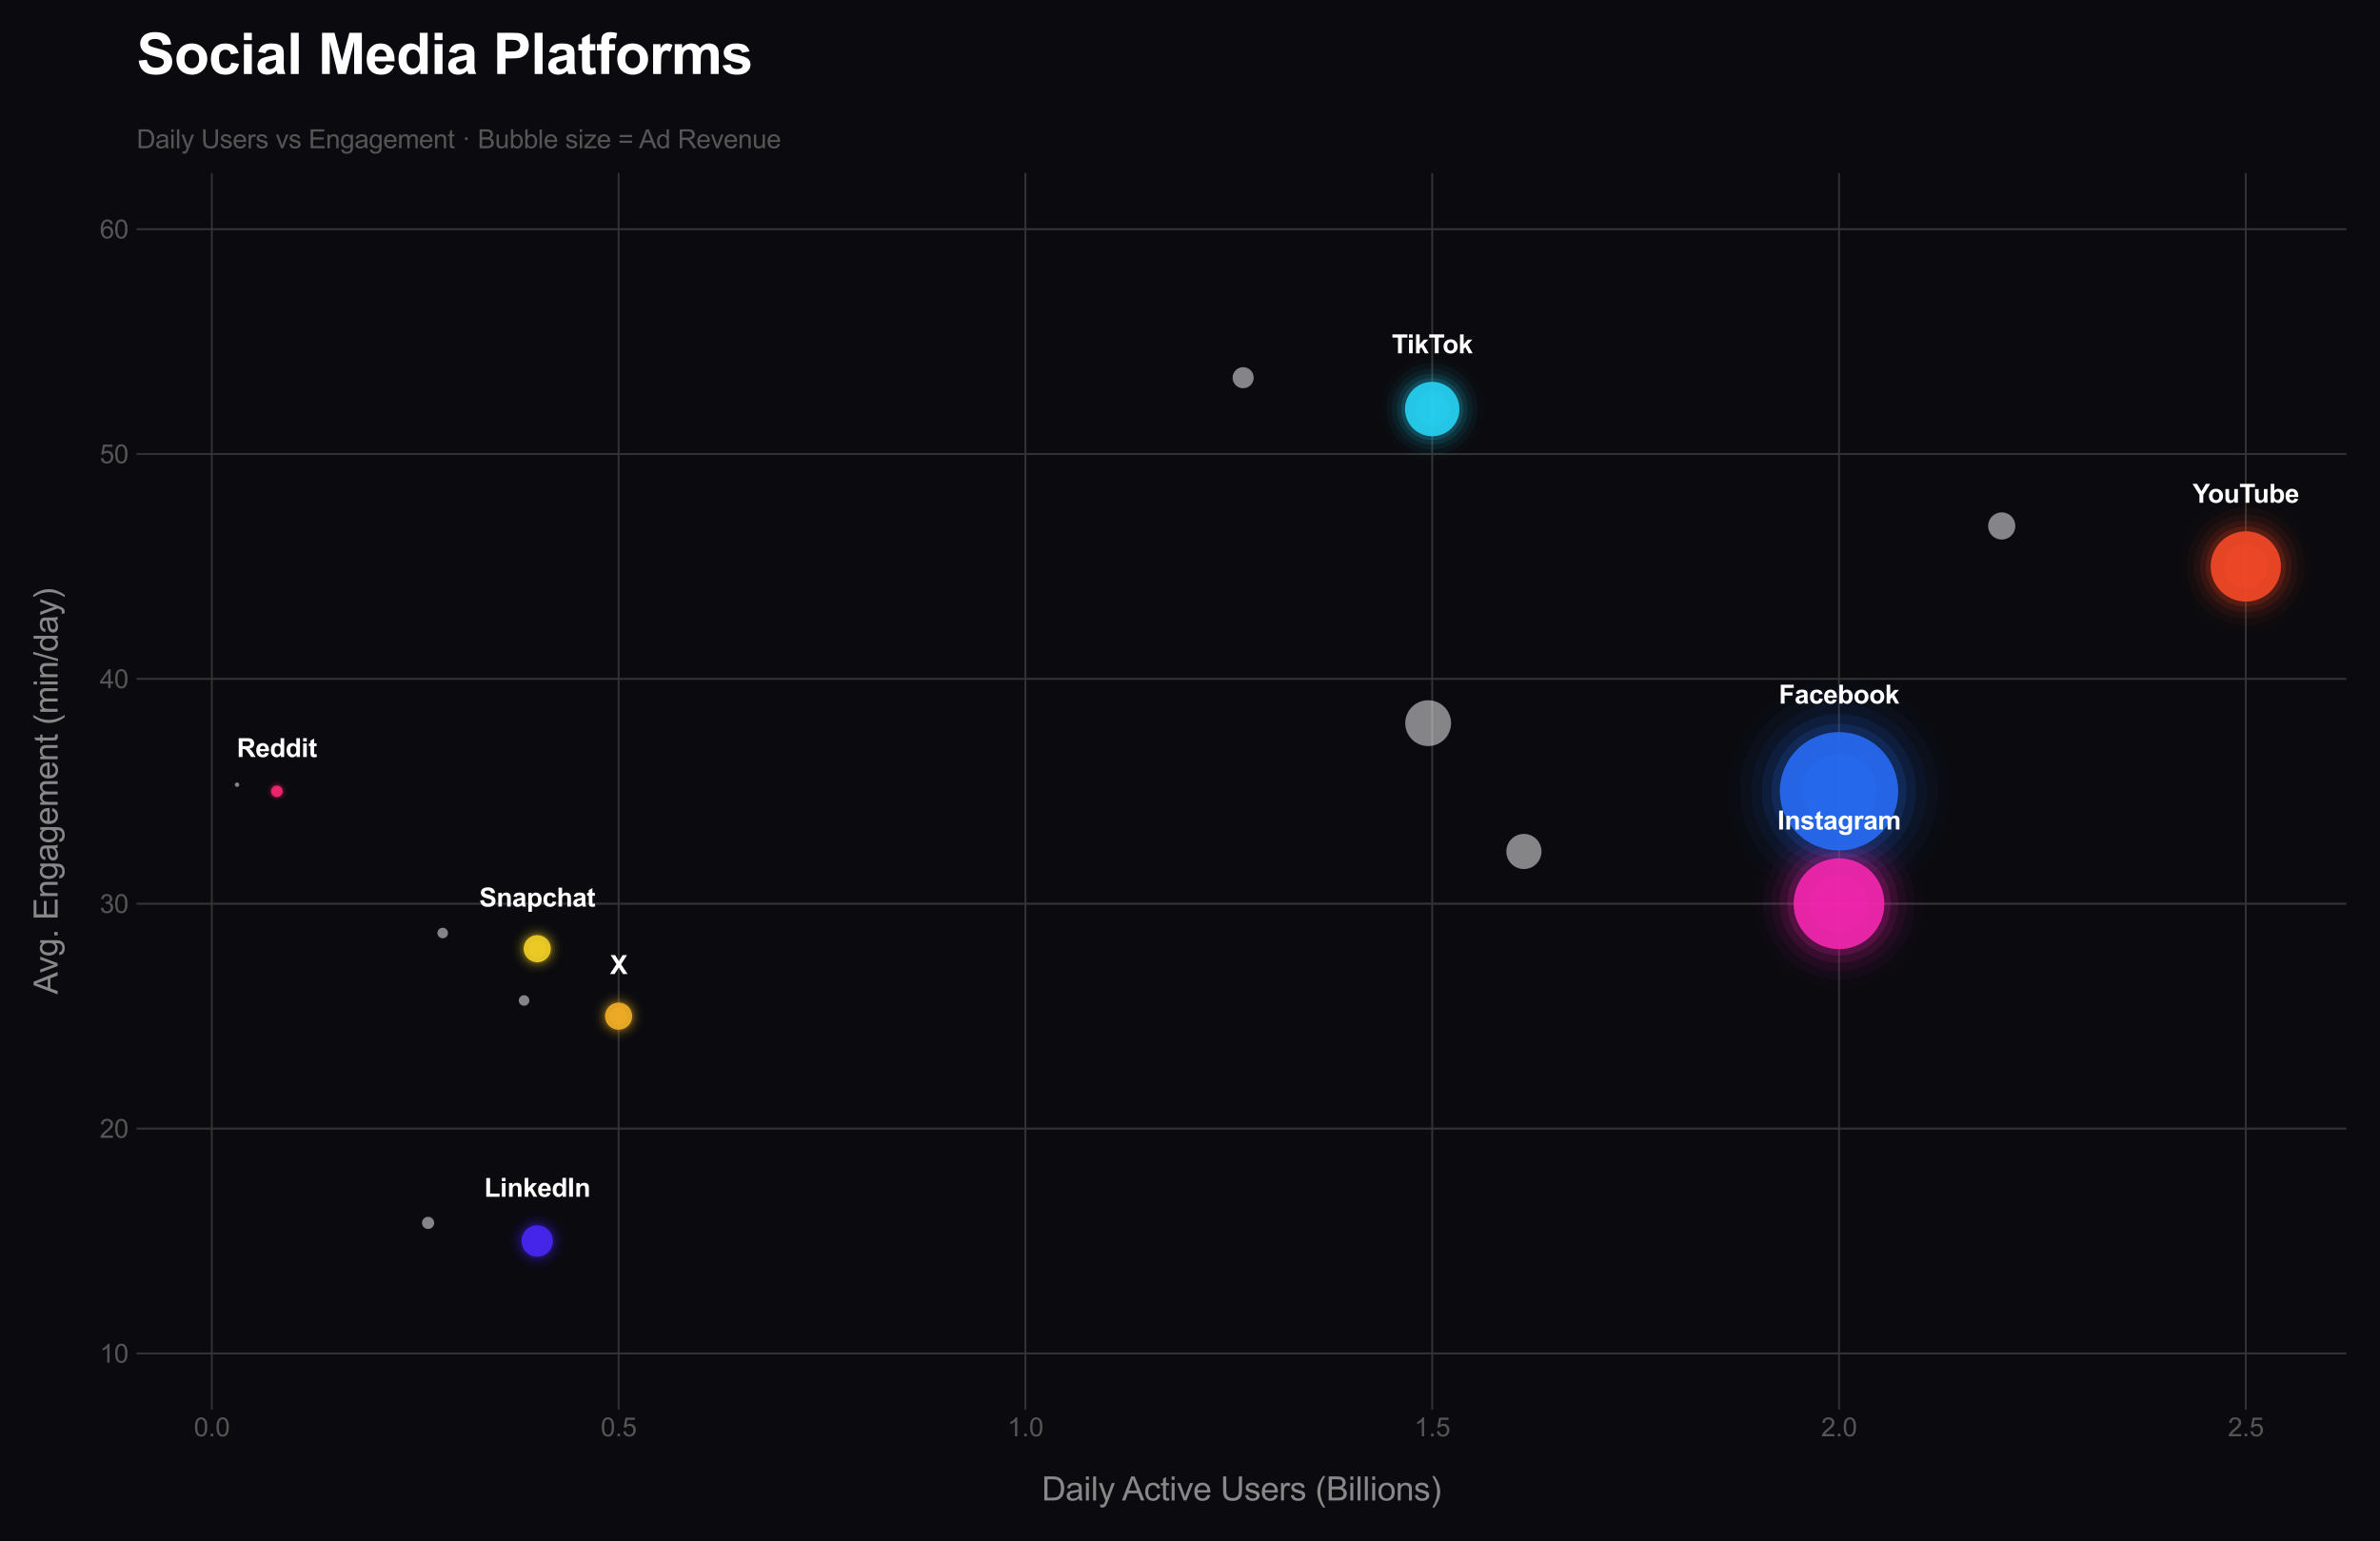 <?xml version="1.0" encoding="utf-8" standalone="no"?>
<!DOCTYPE svg PUBLIC "-//W3C//DTD SVG 1.1//EN"
  "http://www.w3.org/Graphics/SVG/1.1/DTD/svg11.dtd">
<svg xmlns:xlink="http://www.w3.org/1999/xlink" viewBox="0 0 1015.282 657.553" xmlns="http://www.w3.org/2000/svg" version="1.1">
 <defs>
  <style type="text/css">*{stroke-linejoin: round; stroke-linecap: butt}</style>
 </defs>
 <g id="figure_1">
  <g id="patch_1">
   <path d="M 0 657.553 
L 1015.282 657.553 
L 1015.282 0 
L 0 0 
z
" style="fill: #0a0a0f"/>
  </g>
  <g id="axes_1">
   <g id="patch_2">
    <path d="M 58.272 601.455 
L 1000.882 601.455 
L 1000.882 73.792 
L 58.272 73.792 
z
" style="fill: #0a0a0f"/>
   </g>
   <g id="line2d_1">
    <path d="M 58.272 577.47 
L 1000.882 577.47 
" clip-path="url(#p5f5132d40c)" style="fill: none; stroke: #1a1a2e; stroke-width: 0.8; stroke-linecap: round"/>
   </g>
   <g id="line2d_2">
    <path d="M 58.272 481.532 
L 1000.882 481.532 
" clip-path="url(#p5f5132d40c)" style="fill: none; stroke: #1a1a2e; stroke-width: 0.8; stroke-linecap: round"/>
   </g>
   <g id="line2d_3">
    <path d="M 58.272 385.593 
L 1000.882 385.593 
" clip-path="url(#p5f5132d40c)" style="fill: none; stroke: #1a1a2e; stroke-width: 0.8; stroke-linecap: round"/>
   </g>
   <g id="line2d_4">
    <path d="M 58.272 289.654 
L 1000.882 289.654 
" clip-path="url(#p5f5132d40c)" style="fill: none; stroke: #1a1a2e; stroke-width: 0.8; stroke-linecap: round"/>
   </g>
   <g id="line2d_5">
    <path d="M 58.272 193.715 
L 1000.882 193.715 
" clip-path="url(#p5f5132d40c)" style="fill: none; stroke: #1a1a2e; stroke-width: 0.8; stroke-linecap: round"/>
   </g>
   <g id="line2d_6">
    <path d="M 58.272 97.776 
L 1000.882 97.776 
" clip-path="url(#p5f5132d40c)" style="fill: none; stroke: #1a1a2e; stroke-width: 0.8; stroke-linecap: round"/>
   </g>
   <g id="matplotlib.axis_1">
    <g id="xtick_1">
     <g id="line2d_7">
      <path d="M 90.355 601.455 
L 90.355 73.792 
" clip-path="url(#p5f5132d40c)" style="fill: none; stroke: #333333; stroke-width: 0.8; stroke-linecap: round"/>
     </g>
     <g id="text_1">
      <!-- 0.0 -->
      <g style="fill: #555555" transform="translate(82.71 612.829) scale(0.11 -0.11)">
       <defs>
        <path id="ArialMT-30" d="M 266 2259 
Q 266 3072 433 3567 
Q 600 4063 929 4331 
Q 1259 4600 1759 4600 
Q 2128 4600 2406 4451 
Q 2684 4303 2865 4023 
Q 3047 3744 3150 3342 
Q 3253 2941 3253 2259 
Q 3253 1453 3087 958 
Q 2922 463 2592 192 
Q 2263 -78 1759 -78 
Q 1097 -78 719 397 
Q 266 969 266 2259 
z
M 844 2259 
Q 844 1131 1108 757 
Q 1372 384 1759 384 
Q 2147 384 2411 759 
Q 2675 1134 2675 2259 
Q 2675 3391 2411 3762 
Q 2147 4134 1753 4134 
Q 1366 4134 1134 3806 
Q 844 3388 844 2259 
z
" transform="scale(0.016)"/>
        <path id="ArialMT-2e" d="M 581 0 
L 581 641 
L 1222 641 
L 1222 0 
L 581 0 
z
" transform="scale(0.016)"/>
       </defs>
       <use xlink:href="#ArialMT-30"/>
       <use xlink:href="#ArialMT-2e" transform="translate(55.615 0)"/>
       <use xlink:href="#ArialMT-30" transform="translate(83.398 0)"/>
      </g>
     </g>
    </g>
    <g id="xtick_2">
     <g id="line2d_8">
      <path d="M 263.892 601.455 
L 263.892 73.792 
" clip-path="url(#p5f5132d40c)" style="fill: none; stroke: #333333; stroke-width: 0.8; stroke-linecap: round"/>
     </g>
     <g id="text_2">
      <!-- 0.5 -->
      <g style="fill: #555555" transform="translate(256.247 612.829) scale(0.11 -0.11)">
       <defs>
        <path id="ArialMT-35" d="M 266 1200 
L 856 1250 
Q 922 819 1161 601 
Q 1400 384 1738 384 
Q 2144 384 2425 690 
Q 2706 997 2706 1503 
Q 2706 1984 2436 2262 
Q 2166 2541 1728 2541 
Q 1456 2541 1237 2417 
Q 1019 2294 894 2097 
L 366 2166 
L 809 4519 
L 3088 4519 
L 3088 3981 
L 1259 3981 
L 1013 2750 
Q 1425 3038 1878 3038 
Q 2478 3038 2890 2622 
Q 3303 2206 3303 1553 
Q 3303 931 2941 478 
Q 2500 -78 1738 -78 
Q 1113 -78 717 272 
Q 322 622 266 1200 
z
" transform="scale(0.016)"/>
       </defs>
       <use xlink:href="#ArialMT-30"/>
       <use xlink:href="#ArialMT-2e" transform="translate(55.615 0)"/>
       <use xlink:href="#ArialMT-35" transform="translate(83.398 0)"/>
      </g>
     </g>
    </g>
    <g id="xtick_3">
     <g id="line2d_9">
      <path d="M 437.428 601.455 
L 437.428 73.792 
" clip-path="url(#p5f5132d40c)" style="fill: none; stroke: #333333; stroke-width: 0.8; stroke-linecap: round"/>
     </g>
     <g id="text_3">
      <!-- 1.0 -->
      <g style="fill: #555555" transform="translate(429.783 612.829) scale(0.11 -0.11)">
       <defs>
        <path id="ArialMT-31" d="M 2384 0 
L 1822 0 
L 1822 3584 
Q 1619 3391 1289 3197 
Q 959 3003 697 2906 
L 697 3450 
Q 1169 3672 1522 3987 
Q 1875 4303 2022 4600 
L 2384 4600 
L 2384 0 
z
" transform="scale(0.016)"/>
       </defs>
       <use xlink:href="#ArialMT-31"/>
       <use xlink:href="#ArialMT-2e" transform="translate(55.615 0)"/>
       <use xlink:href="#ArialMT-30" transform="translate(83.398 0)"/>
      </g>
     </g>
    </g>
    <g id="xtick_4">
     <g id="line2d_10">
      <path d="M 610.964 601.455 
L 610.964 73.792 
" clip-path="url(#p5f5132d40c)" style="fill: none; stroke: #333333; stroke-width: 0.8; stroke-linecap: round"/>
     </g>
     <g id="text_4">
      <!-- 1.5 -->
      <g style="fill: #555555" transform="translate(603.319 612.829) scale(0.11 -0.11)">
       <use xlink:href="#ArialMT-31"/>
       <use xlink:href="#ArialMT-2e" transform="translate(55.615 0)"/>
       <use xlink:href="#ArialMT-35" transform="translate(83.398 0)"/>
      </g>
     </g>
    </g>
    <g id="xtick_5">
     <g id="line2d_11">
      <path d="M 784.5 601.455 
L 784.5 73.792 
" clip-path="url(#p5f5132d40c)" style="fill: none; stroke: #333333; stroke-width: 0.8; stroke-linecap: round"/>
     </g>
     <g id="text_5">
      <!-- 2.0 -->
      <g style="fill: #555555" transform="translate(776.855 612.829) scale(0.11 -0.11)">
       <defs>
        <path id="ArialMT-32" d="M 3222 541 
L 3222 0 
L 194 0 
Q 188 203 259 391 
Q 375 700 629 1000 
Q 884 1300 1366 1694 
Q 2113 2306 2375 2664 
Q 2638 3022 2638 3341 
Q 2638 3675 2398 3904 
Q 2159 4134 1775 4134 
Q 1369 4134 1125 3890 
Q 881 3647 878 3216 
L 300 3275 
Q 359 3922 746 4261 
Q 1134 4600 1788 4600 
Q 2447 4600 2831 4234 
Q 3216 3869 3216 3328 
Q 3216 3053 3103 2787 
Q 2991 2522 2730 2228 
Q 2469 1934 1863 1422 
Q 1356 997 1212 845 
Q 1069 694 975 541 
L 3222 541 
z
" transform="scale(0.016)"/>
       </defs>
       <use xlink:href="#ArialMT-32"/>
       <use xlink:href="#ArialMT-2e" transform="translate(55.615 0)"/>
       <use xlink:href="#ArialMT-30" transform="translate(83.398 0)"/>
      </g>
     </g>
    </g>
    <g id="xtick_6">
     <g id="line2d_12">
      <path d="M 958.036 601.455 
L 958.036 73.792 
" clip-path="url(#p5f5132d40c)" style="fill: none; stroke: #333333; stroke-width: 0.8; stroke-linecap: round"/>
     </g>
     <g id="text_6">
      <!-- 2.5 -->
      <g style="fill: #555555" transform="translate(950.391 612.829) scale(0.11 -0.11)">
       <use xlink:href="#ArialMT-32"/>
       <use xlink:href="#ArialMT-2e" transform="translate(55.615 0)"/>
       <use xlink:href="#ArialMT-35" transform="translate(83.398 0)"/>
      </g>
     </g>
    </g>
    <g id="text_7">
     <!-- Daily Active Users (Billions) -->
     <g style="fill: #888888" transform="translate(444.392 640.206) scale(0.14 -0.14)">
      <defs>
       <path id="ArialMT-44" d="M 494 0 
L 494 4581 
L 2072 4581 
Q 2606 4581 2888 4516 
Q 3281 4425 3559 4188 
Q 3922 3881 4101 3404 
Q 4281 2928 4281 2316 
Q 4281 1794 4159 1391 
Q 4038 988 3847 723 
Q 3656 459 3429 307 
Q 3203 156 2883 78 
Q 2563 0 2147 0 
L 494 0 
z
M 1100 541 
L 2078 541 
Q 2531 541 2789 625 
Q 3047 709 3200 863 
Q 3416 1078 3536 1442 
Q 3656 1806 3656 2325 
Q 3656 3044 3420 3430 
Q 3184 3816 2847 3947 
Q 2603 4041 2063 4041 
L 1100 4041 
L 1100 541 
z
" transform="scale(0.016)"/>
       <path id="ArialMT-61" d="M 2588 409 
Q 2275 144 1986 34 
Q 1697 -75 1366 -75 
Q 819 -75 525 192 
Q 231 459 231 875 
Q 231 1119 342 1320 
Q 453 1522 633 1644 
Q 813 1766 1038 1828 
Q 1203 1872 1538 1913 
Q 2219 1994 2541 2106 
Q 2544 2222 2544 2253 
Q 2544 2597 2384 2738 
Q 2169 2928 1744 2928 
Q 1347 2928 1158 2789 
Q 969 2650 878 2297 
L 328 2372 
Q 403 2725 575 2942 
Q 747 3159 1072 3276 
Q 1397 3394 1825 3394 
Q 2250 3394 2515 3294 
Q 2781 3194 2906 3042 
Q 3031 2891 3081 2659 
Q 3109 2516 3109 2141 
L 3109 1391 
Q 3109 606 3145 398 
Q 3181 191 3288 0 
L 2700 0 
Q 2613 175 2588 409 
z
M 2541 1666 
Q 2234 1541 1622 1453 
Q 1275 1403 1131 1340 
Q 988 1278 909 1158 
Q 831 1038 831 891 
Q 831 666 1001 516 
Q 1172 366 1500 366 
Q 1825 366 2078 508 
Q 2331 650 2450 897 
Q 2541 1088 2541 1459 
L 2541 1666 
z
" transform="scale(0.016)"/>
       <path id="ArialMT-69" d="M 425 3934 
L 425 4581 
L 988 4581 
L 988 3934 
L 425 3934 
z
M 425 0 
L 425 3319 
L 988 3319 
L 988 0 
L 425 0 
z
" transform="scale(0.016)"/>
       <path id="ArialMT-6c" d="M 409 0 
L 409 4581 
L 972 4581 
L 972 0 
L 409 0 
z
" transform="scale(0.016)"/>
       <path id="ArialMT-79" d="M 397 -1278 
L 334 -750 
Q 519 -800 656 -800 
Q 844 -800 956 -737 
Q 1069 -675 1141 -563 
Q 1194 -478 1313 -144 
Q 1328 -97 1363 -6 
L 103 3319 
L 709 3319 
L 1400 1397 
Q 1534 1031 1641 628 
Q 1738 1016 1872 1384 
L 2581 3319 
L 3144 3319 
L 1881 -56 
Q 1678 -603 1566 -809 
Q 1416 -1088 1222 -1217 
Q 1028 -1347 759 -1347 
Q 597 -1347 397 -1278 
z
" transform="scale(0.016)"/>
       <path id="ArialMT-20" transform="scale(0.016)"/>
       <path id="ArialMT-41" d="M -9 0 
L 1750 4581 
L 2403 4581 
L 4278 0 
L 3588 0 
L 3053 1388 
L 1138 1388 
L 634 0 
L -9 0 
z
M 1313 1881 
L 2866 1881 
L 2388 3150 
Q 2169 3728 2063 4100 
Q 1975 3659 1816 3225 
L 1313 1881 
z
" transform="scale(0.016)"/>
       <path id="ArialMT-63" d="M 2588 1216 
L 3141 1144 
Q 3050 572 2676 248 
Q 2303 -75 1759 -75 
Q 1078 -75 664 370 
Q 250 816 250 1647 
Q 250 2184 428 2587 
Q 606 2991 970 3192 
Q 1334 3394 1763 3394 
Q 2303 3394 2647 3120 
Q 2991 2847 3088 2344 
L 2541 2259 
Q 2463 2594 2264 2762 
Q 2066 2931 1784 2931 
Q 1359 2931 1093 2626 
Q 828 2322 828 1663 
Q 828 994 1084 691 
Q 1341 388 1753 388 
Q 2084 388 2306 591 
Q 2528 794 2588 1216 
z
" transform="scale(0.016)"/>
       <path id="ArialMT-74" d="M 1650 503 
L 1731 6 
Q 1494 -44 1306 -44 
Q 1000 -44 831 53 
Q 663 150 594 308 
Q 525 466 525 972 
L 525 2881 
L 113 2881 
L 113 3319 
L 525 3319 
L 525 4141 
L 1084 4478 
L 1084 3319 
L 1650 3319 
L 1650 2881 
L 1084 2881 
L 1084 941 
Q 1084 700 1114 631 
Q 1144 563 1211 522 
Q 1278 481 1403 481 
Q 1497 481 1650 503 
z
" transform="scale(0.016)"/>
       <path id="ArialMT-76" d="M 1344 0 
L 81 3319 
L 675 3319 
L 1388 1331 
Q 1503 1009 1600 663 
Q 1675 925 1809 1294 
L 2547 3319 
L 3125 3319 
L 1869 0 
L 1344 0 
z
" transform="scale(0.016)"/>
       <path id="ArialMT-65" d="M 2694 1069 
L 3275 997 
Q 3138 488 2766 206 
Q 2394 -75 1816 -75 
Q 1088 -75 661 373 
Q 234 822 234 1631 
Q 234 2469 665 2931 
Q 1097 3394 1784 3394 
Q 2450 3394 2872 2941 
Q 3294 2488 3294 1666 
Q 3294 1616 3291 1516 
L 816 1516 
Q 847 969 1125 678 
Q 1403 388 1819 388 
Q 2128 388 2347 550 
Q 2566 713 2694 1069 
z
M 847 1978 
L 2700 1978 
Q 2663 2397 2488 2606 
Q 2219 2931 1791 2931 
Q 1403 2931 1139 2672 
Q 875 2413 847 1978 
z
" transform="scale(0.016)"/>
       <path id="ArialMT-55" d="M 3500 4581 
L 4106 4581 
L 4106 1934 
Q 4106 1244 3950 837 
Q 3794 431 3386 176 
Q 2978 -78 2316 -78 
Q 1672 -78 1262 144 
Q 853 366 678 786 
Q 503 1206 503 1934 
L 503 4581 
L 1109 4581 
L 1109 1938 
Q 1109 1341 1220 1058 
Q 1331 775 1601 622 
Q 1872 469 2263 469 
Q 2931 469 3215 772 
Q 3500 1075 3500 1938 
L 3500 4581 
z
" transform="scale(0.016)"/>
       <path id="ArialMT-73" d="M 197 991 
L 753 1078 
Q 800 744 1014 566 
Q 1228 388 1613 388 
Q 2000 388 2187 545 
Q 2375 703 2375 916 
Q 2375 1106 2209 1216 
Q 2094 1291 1634 1406 
Q 1016 1563 777 1677 
Q 538 1791 414 1992 
Q 291 2194 291 2438 
Q 291 2659 392 2848 
Q 494 3038 669 3163 
Q 800 3259 1026 3326 
Q 1253 3394 1513 3394 
Q 1903 3394 2198 3281 
Q 2494 3169 2634 2976 
Q 2775 2784 2828 2463 
L 2278 2388 
Q 2241 2644 2061 2787 
Q 1881 2931 1553 2931 
Q 1166 2931 1000 2803 
Q 834 2675 834 2503 
Q 834 2394 903 2306 
Q 972 2216 1119 2156 
Q 1203 2125 1616 2013 
Q 2213 1853 2448 1751 
Q 2684 1650 2818 1456 
Q 2953 1263 2953 975 
Q 2953 694 2789 445 
Q 2625 197 2315 61 
Q 2006 -75 1616 -75 
Q 969 -75 630 194 
Q 291 463 197 991 
z
" transform="scale(0.016)"/>
       <path id="ArialMT-72" d="M 416 0 
L 416 3319 
L 922 3319 
L 922 2816 
Q 1116 3169 1280 3281 
Q 1444 3394 1641 3394 
Q 1925 3394 2219 3213 
L 2025 2691 
Q 1819 2813 1613 2813 
Q 1428 2813 1281 2702 
Q 1134 2591 1072 2394 
Q 978 2094 978 1738 
L 978 0 
L 416 0 
z
" transform="scale(0.016)"/>
       <path id="ArialMT-28" d="M 1497 -1347 
Q 1031 -759 709 28 
Q 388 816 388 1659 
Q 388 2403 628 3084 
Q 909 3875 1497 4659 
L 1900 4659 
Q 1522 4009 1400 3731 
Q 1209 3300 1100 2831 
Q 966 2247 966 1656 
Q 966 153 1900 -1347 
L 1497 -1347 
z
" transform="scale(0.016)"/>
       <path id="ArialMT-42" d="M 469 0 
L 469 4581 
L 2188 4581 
Q 2713 4581 3030 4442 
Q 3347 4303 3526 4014 
Q 3706 3725 3706 3409 
Q 3706 3116 3547 2856 
Q 3388 2597 3066 2438 
Q 3481 2316 3704 2022 
Q 3928 1728 3928 1328 
Q 3928 1006 3792 729 
Q 3656 453 3456 303 
Q 3256 153 2954 76 
Q 2653 0 2216 0 
L 469 0 
z
M 1075 2656 
L 2066 2656 
Q 2469 2656 2644 2709 
Q 2875 2778 2992 2937 
Q 3109 3097 3109 3338 
Q 3109 3566 3000 3739 
Q 2891 3913 2687 3977 
Q 2484 4041 1991 4041 
L 1075 4041 
L 1075 2656 
z
M 1075 541 
L 2216 541 
Q 2509 541 2628 563 
Q 2838 600 2978 687 
Q 3119 775 3209 942 
Q 3300 1109 3300 1328 
Q 3300 1584 3169 1773 
Q 3038 1963 2805 2039 
Q 2572 2116 2134 2116 
L 1075 2116 
L 1075 541 
z
" transform="scale(0.016)"/>
       <path id="ArialMT-6f" d="M 213 1659 
Q 213 2581 725 3025 
Q 1153 3394 1769 3394 
Q 2453 3394 2887 2945 
Q 3322 2497 3322 1706 
Q 3322 1066 3130 698 
Q 2938 331 2570 128 
Q 2203 -75 1769 -75 
Q 1072 -75 642 372 
Q 213 819 213 1659 
z
M 791 1659 
Q 791 1022 1069 705 
Q 1347 388 1769 388 
Q 2188 388 2466 706 
Q 2744 1025 2744 1678 
Q 2744 2294 2464 2611 
Q 2184 2928 1769 2928 
Q 1347 2928 1069 2612 
Q 791 2297 791 1659 
z
" transform="scale(0.016)"/>
       <path id="ArialMT-6e" d="M 422 0 
L 422 3319 
L 928 3319 
L 928 2847 
Q 1294 3394 1984 3394 
Q 2284 3394 2536 3286 
Q 2788 3178 2913 3003 
Q 3038 2828 3088 2588 
Q 3119 2431 3119 2041 
L 3119 0 
L 2556 0 
L 2556 2019 
Q 2556 2363 2490 2533 
Q 2425 2703 2258 2804 
Q 2091 2906 1866 2906 
Q 1506 2906 1245 2678 
Q 984 2450 984 1813 
L 984 0 
L 422 0 
z
" transform="scale(0.016)"/>
       <path id="ArialMT-29" d="M 791 -1347 
L 388 -1347 
Q 1322 153 1322 1656 
Q 1322 2244 1188 2822 
Q 1081 3291 891 3722 
Q 769 4003 388 4659 
L 791 4659 
Q 1378 3875 1659 3084 
Q 1900 2403 1900 1659 
Q 1900 816 1576 28 
Q 1253 -759 791 -1347 
z
" transform="scale(0.016)"/>
      </defs>
      <use xlink:href="#ArialMT-44"/>
      <use xlink:href="#ArialMT-61" transform="translate(72.217 0)"/>
      <use xlink:href="#ArialMT-69" transform="translate(127.832 0)"/>
      <use xlink:href="#ArialMT-6c" transform="translate(150.049 0)"/>
      <use xlink:href="#ArialMT-79" transform="translate(172.266 0)"/>
      <use xlink:href="#ArialMT-20" transform="translate(222.266 0)"/>
      <use xlink:href="#ArialMT-41" transform="translate(244.549 0)"/>
      <use xlink:href="#ArialMT-63" transform="translate(311.248 0)"/>
      <use xlink:href="#ArialMT-74" transform="translate(361.248 0)"/>
      <use xlink:href="#ArialMT-69" transform="translate(389.031 0)"/>
      <use xlink:href="#ArialMT-76" transform="translate(411.248 0)"/>
      <use xlink:href="#ArialMT-65" transform="translate(461.248 0)"/>
      <use xlink:href="#ArialMT-20" transform="translate(516.863 0)"/>
      <use xlink:href="#ArialMT-55" transform="translate(544.646 0)"/>
      <use xlink:href="#ArialMT-73" transform="translate(616.863 0)"/>
      <use xlink:href="#ArialMT-65" transform="translate(666.863 0)"/>
      <use xlink:href="#ArialMT-72" transform="translate(722.479 0)"/>
      <use xlink:href="#ArialMT-73" transform="translate(755.779 0)"/>
      <use xlink:href="#ArialMT-20" transform="translate(805.779 0)"/>
      <use xlink:href="#ArialMT-28" transform="translate(833.562 0)"/>
      <use xlink:href="#ArialMT-42" transform="translate(866.863 0)"/>
      <use xlink:href="#ArialMT-69" transform="translate(933.562 0)"/>
      <use xlink:href="#ArialMT-6c" transform="translate(955.779 0)"/>
      <use xlink:href="#ArialMT-6c" transform="translate(977.996 0)"/>
      <use xlink:href="#ArialMT-69" transform="translate(1000.213 0)"/>
      <use xlink:href="#ArialMT-6f" transform="translate(1022.43 0)"/>
      <use xlink:href="#ArialMT-6e" transform="translate(1078.045 0)"/>
      <use xlink:href="#ArialMT-73" transform="translate(1133.66 0)"/>
      <use xlink:href="#ArialMT-29" transform="translate(1183.66 0)"/>
     </g>
    </g>
   </g>
   <g id="matplotlib.axis_2">
    <g id="ytick_1">
     <g id="line2d_13">
      <path d="M 58.272 577.47 
L 1000.882 577.47 
" clip-path="url(#p5f5132d40c)" style="fill: none; stroke: #333333; stroke-width: 0.8; stroke-linecap: round"/>
     </g>
     <g id="text_8">
      <!-- 10 -->
      <g style="fill: #555555" transform="translate(42.538 581.407) scale(0.11 -0.11)">
       <use xlink:href="#ArialMT-31"/>
       <use xlink:href="#ArialMT-30" transform="translate(55.615 0)"/>
      </g>
     </g>
    </g>
    <g id="ytick_2">
     <g id="line2d_14">
      <path d="M 58.272 481.532 
L 1000.882 481.532 
" clip-path="url(#p5f5132d40c)" style="fill: none; stroke: #333333; stroke-width: 0.8; stroke-linecap: round"/>
     </g>
     <g id="text_9">
      <!-- 20 -->
      <g style="fill: #555555" transform="translate(42.538 485.468) scale(0.11 -0.11)">
       <use xlink:href="#ArialMT-32"/>
       <use xlink:href="#ArialMT-30" transform="translate(55.615 0)"/>
      </g>
     </g>
    </g>
    <g id="ytick_3">
     <g id="line2d_15">
      <path d="M 58.272 385.593 
L 1000.882 385.593 
" clip-path="url(#p5f5132d40c)" style="fill: none; stroke: #333333; stroke-width: 0.8; stroke-linecap: round"/>
     </g>
     <g id="text_10">
      <!-- 30 -->
      <g style="fill: #555555" transform="translate(42.538 389.53) scale(0.11 -0.11)">
       <defs>
        <path id="ArialMT-33" d="M 269 1209 
L 831 1284 
Q 928 806 1161 595 
Q 1394 384 1728 384 
Q 2125 384 2398 659 
Q 2672 934 2672 1341 
Q 2672 1728 2419 1979 
Q 2166 2231 1775 2231 
Q 1616 2231 1378 2169 
L 1441 2663 
Q 1497 2656 1531 2656 
Q 1891 2656 2178 2843 
Q 2466 3031 2466 3422 
Q 2466 3731 2256 3934 
Q 2047 4138 1716 4138 
Q 1388 4138 1169 3931 
Q 950 3725 888 3313 
L 325 3413 
Q 428 3978 793 4289 
Q 1159 4600 1703 4600 
Q 2078 4600 2393 4439 
Q 2709 4278 2876 4000 
Q 3044 3722 3044 3409 
Q 3044 3113 2884 2869 
Q 2725 2625 2413 2481 
Q 2819 2388 3044 2092 
Q 3269 1797 3269 1353 
Q 3269 753 2831 336 
Q 2394 -81 1725 -81 
Q 1122 -81 723 278 
Q 325 638 269 1209 
z
" transform="scale(0.016)"/>
       </defs>
       <use xlink:href="#ArialMT-33"/>
       <use xlink:href="#ArialMT-30" transform="translate(55.615 0)"/>
      </g>
     </g>
    </g>
    <g id="ytick_4">
     <g id="line2d_16">
      <path d="M 58.272 289.654 
L 1000.882 289.654 
" clip-path="url(#p5f5132d40c)" style="fill: none; stroke: #333333; stroke-width: 0.8; stroke-linecap: round"/>
     </g>
     <g id="text_11">
      <!-- 40 -->
      <g style="fill: #555555" transform="translate(42.538 293.591) scale(0.11 -0.11)">
       <defs>
        <path id="ArialMT-34" d="M 2069 0 
L 2069 1097 
L 81 1097 
L 81 1613 
L 2172 4581 
L 2631 4581 
L 2631 1613 
L 3250 1613 
L 3250 1097 
L 2631 1097 
L 2631 0 
L 2069 0 
z
M 2069 1613 
L 2069 3678 
L 634 1613 
L 2069 1613 
z
" transform="scale(0.016)"/>
       </defs>
       <use xlink:href="#ArialMT-34"/>
       <use xlink:href="#ArialMT-30" transform="translate(55.615 0)"/>
      </g>
     </g>
    </g>
    <g id="ytick_5">
     <g id="line2d_17">
      <path d="M 58.272 193.715 
L 1000.882 193.715 
" clip-path="url(#p5f5132d40c)" style="fill: none; stroke: #333333; stroke-width: 0.8; stroke-linecap: round"/>
     </g>
     <g id="text_12">
      <!-- 50 -->
      <g style="fill: #555555" transform="translate(42.538 197.652) scale(0.11 -0.11)">
       <use xlink:href="#ArialMT-35"/>
       <use xlink:href="#ArialMT-30" transform="translate(55.615 0)"/>
      </g>
     </g>
    </g>
    <g id="ytick_6">
     <g id="line2d_18">
      <path d="M 58.272 97.776 
L 1000.882 97.776 
" clip-path="url(#p5f5132d40c)" style="fill: none; stroke: #333333; stroke-width: 0.8; stroke-linecap: round"/>
     </g>
     <g id="text_13">
      <!-- 60 -->
      <g style="fill: #555555" transform="translate(42.538 101.713) scale(0.11 -0.11)">
       <defs>
        <path id="ArialMT-36" d="M 3184 3459 
L 2625 3416 
Q 2550 3747 2413 3897 
Q 2184 4138 1850 4138 
Q 1581 4138 1378 3988 
Q 1113 3794 959 3422 
Q 806 3050 800 2363 
Q 1003 2672 1297 2822 
Q 1591 2972 1913 2972 
Q 2475 2972 2870 2558 
Q 3266 2144 3266 1488 
Q 3266 1056 3080 686 
Q 2894 316 2569 119 
Q 2244 -78 1831 -78 
Q 1128 -78 684 439 
Q 241 956 241 2144 
Q 241 3472 731 4075 
Q 1159 4600 1884 4600 
Q 2425 4600 2770 4297 
Q 3116 3994 3184 3459 
z
M 888 1484 
Q 888 1194 1011 928 
Q 1134 663 1356 523 
Q 1578 384 1822 384 
Q 2178 384 2434 671 
Q 2691 959 2691 1453 
Q 2691 1928 2437 2201 
Q 2184 2475 1800 2475 
Q 1419 2475 1153 2201 
Q 888 1928 888 1484 
z
" transform="scale(0.016)"/>
       </defs>
       <use xlink:href="#ArialMT-36"/>
       <use xlink:href="#ArialMT-30" transform="translate(55.615 0)"/>
      </g>
     </g>
    </g>
    <g id="text_14">
     <!-- Avg. Engagement (min/day) -->
     <g style="fill: #888888" transform="translate(24.592 424.26) rotate(-90) scale(0.14 -0.14)">
      <defs>
       <path id="ArialMT-67" d="M 319 -275 
L 866 -356 
Q 900 -609 1056 -725 
Q 1266 -881 1628 -881 
Q 2019 -881 2231 -725 
Q 2444 -569 2519 -288 
Q 2563 -116 2559 434 
Q 2191 0 1641 0 
Q 956 0 581 494 
Q 206 988 206 1678 
Q 206 2153 378 2554 
Q 550 2956 876 3175 
Q 1203 3394 1644 3394 
Q 2231 3394 2613 2919 
L 2613 3319 
L 3131 3319 
L 3131 450 
Q 3131 -325 2973 -648 
Q 2816 -972 2473 -1159 
Q 2131 -1347 1631 -1347 
Q 1038 -1347 672 -1080 
Q 306 -813 319 -275 
z
M 784 1719 
Q 784 1066 1043 766 
Q 1303 466 1694 466 
Q 2081 466 2343 764 
Q 2606 1063 2606 1700 
Q 2606 2309 2336 2618 
Q 2066 2928 1684 2928 
Q 1309 2928 1046 2623 
Q 784 2319 784 1719 
z
" transform="scale(0.016)"/>
       <path id="ArialMT-45" d="M 506 0 
L 506 4581 
L 3819 4581 
L 3819 4041 
L 1113 4041 
L 1113 2638 
L 3647 2638 
L 3647 2100 
L 1113 2100 
L 1113 541 
L 3925 541 
L 3925 0 
L 506 0 
z
" transform="scale(0.016)"/>
       <path id="ArialMT-6d" d="M 422 0 
L 422 3319 
L 925 3319 
L 925 2853 
Q 1081 3097 1340 3245 
Q 1600 3394 1931 3394 
Q 2300 3394 2536 3241 
Q 2772 3088 2869 2813 
Q 3263 3394 3894 3394 
Q 4388 3394 4653 3120 
Q 4919 2847 4919 2278 
L 4919 0 
L 4359 0 
L 4359 2091 
Q 4359 2428 4304 2576 
Q 4250 2725 4106 2815 
Q 3963 2906 3769 2906 
Q 3419 2906 3187 2673 
Q 2956 2441 2956 1928 
L 2956 0 
L 2394 0 
L 2394 2156 
Q 2394 2531 2256 2718 
Q 2119 2906 1806 2906 
Q 1569 2906 1367 2781 
Q 1166 2656 1075 2415 
Q 984 2175 984 1722 
L 984 0 
L 422 0 
z
" transform="scale(0.016)"/>
       <path id="ArialMT-2f" d="M 0 -78 
L 1328 4659 
L 1778 4659 
L 453 -78 
L 0 -78 
z
" transform="scale(0.016)"/>
       <path id="ArialMT-64" d="M 2575 0 
L 2575 419 
Q 2259 -75 1647 -75 
Q 1250 -75 917 144 
Q 584 363 401 755 
Q 219 1147 219 1656 
Q 219 2153 384 2558 
Q 550 2963 881 3178 
Q 1213 3394 1622 3394 
Q 1922 3394 2156 3267 
Q 2391 3141 2538 2938 
L 2538 4581 
L 3097 4581 
L 3097 0 
L 2575 0 
z
M 797 1656 
Q 797 1019 1065 703 
Q 1334 388 1700 388 
Q 2069 388 2326 689 
Q 2584 991 2584 1609 
Q 2584 2291 2321 2609 
Q 2059 2928 1675 2928 
Q 1300 2928 1048 2622 
Q 797 2316 797 1656 
z
" transform="scale(0.016)"/>
      </defs>
      <use xlink:href="#ArialMT-41"/>
      <use xlink:href="#ArialMT-76" transform="translate(64.949 0)"/>
      <use xlink:href="#ArialMT-67" transform="translate(114.949 0)"/>
      <use xlink:href="#ArialMT-2e" transform="translate(170.564 0)"/>
      <use xlink:href="#ArialMT-20" transform="translate(198.348 0)"/>
      <use xlink:href="#ArialMT-45" transform="translate(226.131 0)"/>
      <use xlink:href="#ArialMT-6e" transform="translate(292.83 0)"/>
      <use xlink:href="#ArialMT-67" transform="translate(348.445 0)"/>
      <use xlink:href="#ArialMT-61" transform="translate(404.061 0)"/>
      <use xlink:href="#ArialMT-67" transform="translate(459.676 0)"/>
      <use xlink:href="#ArialMT-65" transform="translate(515.291 0)"/>
      <use xlink:href="#ArialMT-6d" transform="translate(570.906 0)"/>
      <use xlink:href="#ArialMT-65" transform="translate(654.207 0)"/>
      <use xlink:href="#ArialMT-6e" transform="translate(709.822 0)"/>
      <use xlink:href="#ArialMT-74" transform="translate(765.438 0)"/>
      <use xlink:href="#ArialMT-20" transform="translate(793.221 0)"/>
      <use xlink:href="#ArialMT-28" transform="translate(821.004 0)"/>
      <use xlink:href="#ArialMT-6d" transform="translate(854.305 0)"/>
      <use xlink:href="#ArialMT-69" transform="translate(937.605 0)"/>
      <use xlink:href="#ArialMT-6e" transform="translate(959.822 0)"/>
      <use xlink:href="#ArialMT-2f" transform="translate(1015.438 0)"/>
      <use xlink:href="#ArialMT-64" transform="translate(1043.221 0)"/>
      <use xlink:href="#ArialMT-61" transform="translate(1098.836 0)"/>
      <use xlink:href="#ArialMT-79" transform="translate(1154.451 0)"/>
      <use xlink:href="#ArialMT-29" transform="translate(1204.451 0)"/>
     </g>
    </g>
   </g>
   <g id="PathCollection_1">
    <path d="M 958.036 269.747 
C 965.479 269.747 972.617 266.79 977.879 261.528 
C 983.142 256.265 986.099 249.127 986.099 241.685 
C 986.099 234.242 983.142 227.104 977.879 221.842 
C 972.617 216.579 965.479 213.622 958.036 213.622 
C 950.594 213.622 943.456 216.579 938.193 221.842 
C 932.931 227.104 929.974 234.242 929.974 241.685 
C 929.974 249.127 932.931 256.265 938.193 261.528 
C 943.456 266.79 950.594 269.747 958.036 269.747 
z
" clip-path="url(#p5f5132d40c)" style="fill: #f54927; fill-opacity: 0.02"/>
    <path d="M 784.5 384.86 
C 797.027 384.86 809.043 379.882 817.901 371.024 
C 826.759 362.166 831.736 350.151 831.736 337.623 
C 831.736 325.096 826.759 313.08 817.901 304.222 
C 809.043 295.364 797.027 290.387 784.5 290.387 
C 771.973 290.387 759.957 295.364 751.099 304.222 
C 742.241 313.08 737.264 325.096 737.264 337.623 
C 737.264 350.151 742.241 362.166 751.099 371.024 
C 759.957 379.882 771.973 384.86 784.5 384.86 
z
" clip-path="url(#p5f5132d40c)" style="fill: #276cf5; fill-opacity: 0.02"/>
    <path d="M 784.5 421.821 
C 794.108 421.821 803.324 418.004 810.117 411.21 
C 816.911 404.416 820.729 395.201 820.729 385.593 
C 820.729 375.985 816.911 366.769 810.117 359.975 
C 803.324 353.182 794.108 349.364 784.5 349.364 
C 774.892 349.364 765.677 353.182 758.883 359.975 
C 752.089 366.769 748.272 375.985 748.272 385.593 
C 748.272 395.201 752.089 404.416 758.883 411.21 
C 765.677 418.004 774.892 421.821 784.5 421.821 
z
" clip-path="url(#p5f5132d40c)" style="fill: #f527b0; fill-opacity: 0.02"/>
    <path d="M 610.964 196.265 
C 616.729 196.265 622.258 193.974 626.334 189.898 
C 630.411 185.822 632.701 180.292 632.701 174.528 
C 632.701 168.763 630.411 163.233 626.334 159.157 
C 622.258 155.081 616.729 152.79 610.964 152.79 
C 605.199 152.79 599.67 155.081 595.593 159.157 
C 591.517 163.233 589.227 168.763 589.227 174.528 
C 589.227 180.292 591.517 185.822 595.593 189.898 
C 599.67 193.974 605.199 196.265 610.964 196.265 
z
" clip-path="url(#p5f5132d40c)" style="fill: #27d3f5; fill-opacity: 0.02"/>
    <path d="M 263.892 444.431 
C 266.774 444.431 269.539 443.286 271.577 441.247 
C 273.615 439.209 274.76 436.445 274.76 433.562 
C 274.76 430.68 273.615 427.915 271.577 425.877 
C 269.539 423.839 266.774 422.694 263.892 422.694 
C 261.009 422.694 258.244 423.839 256.206 425.877 
C 254.168 427.915 253.023 430.68 253.023 433.562 
C 253.023 436.445 254.168 439.209 256.206 441.247 
C 258.244 443.286 261.009 444.431 263.892 444.431 
z
" clip-path="url(#p5f5132d40c)" style="fill: #f5b027; fill-opacity: 0.02"/>
    <path d="M 229.184 542.051 
C 232.513 542.051 235.705 540.728 238.058 538.375 
C 240.412 536.022 241.734 532.829 241.734 529.501 
C 241.734 526.173 240.412 522.98 238.058 520.627 
C 235.705 518.273 232.513 516.951 229.184 516.951 
C 225.856 516.951 222.664 518.273 220.31 520.627 
C 217.957 522.98 216.634 526.173 216.634 529.501 
C 216.634 532.829 217.957 536.022 220.31 538.375 
C 222.664 540.728 225.856 542.051 229.184 542.051 
z
" clip-path="url(#p5f5132d40c)" style="fill: #4927f5; fill-opacity: 0.02"/>
    <path d="M 229.184 415.649 
C 232.067 415.649 234.831 414.504 236.869 412.466 
C 238.908 410.428 240.053 407.663 240.053 404.781 
C 240.053 401.898 238.908 399.133 236.869 397.095 
C 234.831 395.057 232.067 393.912 229.184 393.912 
C 226.302 393.912 223.537 395.057 221.499 397.095 
C 219.461 399.133 218.316 401.898 218.316 404.781 
C 218.316 407.663 219.461 410.428 221.499 412.466 
C 223.537 414.504 226.302 415.649 229.184 415.649 
z
" clip-path="url(#p5f5132d40c)" style="fill: #f5d327; fill-opacity: 0.02"/>
    <path d="M 118.121 342.206 
C 119.336 342.206 120.502 341.723 121.361 340.864 
C 122.221 340.004 122.704 338.839 122.704 337.623 
C 122.704 336.408 122.221 335.242 121.361 334.383 
C 120.502 333.524 119.336 333.041 118.121 333.041 
C 116.906 333.041 115.74 333.524 114.881 334.383 
C 114.021 335.242 113.539 336.408 113.539 337.623 
C 113.539 338.839 114.021 340.004 114.881 340.864 
C 115.74 341.723 116.906 342.206 118.121 342.206 
z
" clip-path="url(#p5f5132d40c)" style="fill: #f5276c; fill-opacity: 0.02"/>
   </g>
   <g id="PathCollection_2">
    <path d="M 958.036 266.784 
C 964.693 266.784 971.078 264.14 975.785 259.433 
C 980.491 254.726 983.136 248.341 983.136 241.685 
C 983.136 235.028 980.491 228.643 975.785 223.936 
C 971.078 219.23 964.693 216.585 958.036 216.585 
C 951.38 216.585 944.995 219.23 940.288 223.936 
C 935.581 228.643 932.936 235.028 932.936 241.685 
C 932.936 248.341 935.581 254.726 940.288 259.433 
C 944.995 264.14 951.38 266.784 958.036 266.784 
z
" clip-path="url(#p5f5132d40c)" style="fill: #f54927; fill-opacity: 0.04"/>
    <path d="M 784.5 379.873 
C 795.705 379.873 806.452 375.421 814.375 367.498 
C 822.298 359.575 826.749 348.828 826.749 337.623 
C 826.749 326.419 822.298 315.672 814.375 307.749 
C 806.452 299.826 795.705 295.374 784.5 295.374 
C 773.295 295.374 762.548 299.826 754.625 307.749 
C 746.702 315.672 742.251 326.419 742.251 337.623 
C 742.251 348.828 746.702 359.575 754.625 367.498 
C 762.548 375.421 773.295 379.873 784.5 379.873 
z
" clip-path="url(#p5f5132d40c)" style="fill: #276cf5; fill-opacity: 0.04"/>
    <path d="M 784.5 417.996 
C 793.094 417.996 801.336 414.582 807.413 408.506 
C 813.49 402.429 816.904 394.186 816.904 385.593 
C 816.904 376.999 813.49 368.756 807.413 362.68 
C 801.336 356.603 793.094 353.189 784.5 353.189 
C 775.907 353.189 767.664 356.603 761.587 362.68 
C 755.511 368.756 752.096 376.999 752.096 385.593 
C 752.096 394.186 755.511 402.429 761.587 408.506 
C 767.664 414.582 775.907 417.996 784.5 417.996 
z
" clip-path="url(#p5f5132d40c)" style="fill: #f527b0; fill-opacity: 0.04"/>
    <path d="M 610.964 193.97 
C 616.12 193.97 621.066 191.921 624.712 188.275 
C 628.358 184.629 630.406 179.684 630.406 174.528 
C 630.406 169.371 628.358 164.426 624.712 160.78 
C 621.066 157.134 616.12 155.085 610.964 155.085 
C 605.808 155.085 600.862 157.134 597.216 160.78 
C 593.57 164.426 591.522 169.371 591.522 174.528 
C 591.522 179.684 593.57 184.629 597.216 188.275 
C 600.862 191.921 605.808 193.97 610.964 193.97 
z
" clip-path="url(#p5f5132d40c)" style="fill: #27d3f5; fill-opacity: 0.04"/>
    <path d="M 263.892 443.283 
C 266.47 443.283 268.942 442.259 270.765 440.436 
C 272.588 438.613 273.613 436.14 273.613 433.562 
C 273.613 430.984 272.588 428.511 270.765 426.688 
C 268.942 424.865 266.47 423.841 263.892 423.841 
C 261.313 423.841 258.841 424.865 257.018 426.688 
C 255.195 428.511 254.17 430.984 254.17 433.562 
C 254.17 436.14 255.195 438.613 257.018 440.436 
C 258.841 442.259 261.313 443.283 263.892 443.283 
z
" clip-path="url(#p5f5132d40c)" style="fill: #f5b027; fill-opacity: 0.04"/>
    <path d="M 229.184 540.726 
C 232.161 540.726 235.017 539.543 237.122 537.438 
C 239.227 535.333 240.409 532.478 240.409 529.501 
C 240.409 526.524 239.227 523.669 237.122 521.564 
C 235.017 519.459 232.161 518.276 229.184 518.276 
C 226.207 518.276 223.352 519.459 221.247 521.564 
C 219.142 523.669 217.959 526.524 217.959 529.501 
C 217.959 532.478 219.142 535.333 221.247 537.438 
C 223.352 539.543 226.207 540.726 229.184 540.726 
z
" clip-path="url(#p5f5132d40c)" style="fill: #4927f5; fill-opacity: 0.04"/>
    <path d="M 229.184 414.502 
C 231.762 414.502 234.235 413.477 236.058 411.654 
C 237.881 409.831 238.905 407.359 238.905 404.781 
C 238.905 402.202 237.881 399.73 236.058 397.907 
C 234.235 396.084 231.762 395.059 229.184 395.059 
C 226.606 395.059 224.133 396.084 222.31 397.907 
C 220.487 399.73 219.463 402.202 219.463 404.781 
C 219.463 407.359 220.487 409.831 222.31 411.654 
C 224.133 413.477 226.606 414.502 229.184 414.502 
z
" clip-path="url(#p5f5132d40c)" style="fill: #f5d327; fill-opacity: 0.04"/>
    <path d="M 118.121 341.722 
C 119.208 341.722 120.251 341.29 121.019 340.522 
C 121.788 339.753 122.22 338.71 122.22 337.623 
C 122.22 336.536 121.788 335.494 121.019 334.725 
C 120.251 333.956 119.208 333.525 118.121 333.525 
C 117.034 333.525 115.991 333.956 115.223 334.725 
C 114.454 335.494 114.022 336.536 114.022 337.623 
C 114.022 338.71 114.454 339.753 115.223 340.522 
C 115.991 341.29 117.034 341.722 118.121 341.722 
z
" clip-path="url(#p5f5132d40c)" style="fill: #f5276c; fill-opacity: 0.04"/>
   </g>
   <g id="PathCollection_3">
    <path d="M 958.036 263.933 
C 963.937 263.933 969.596 261.589 973.768 257.417 
C 977.941 253.245 980.285 247.585 980.285 241.685 
C 980.285 235.784 977.941 230.125 973.768 225.953 
C 969.596 221.78 963.937 219.436 958.036 219.436 
C 952.136 219.436 946.476 221.78 942.304 225.953 
C 938.132 230.125 935.788 235.784 935.788 241.685 
C 935.788 247.585 938.132 253.245 942.304 257.417 
C 946.476 261.589 952.136 263.933 958.036 263.933 
z
" clip-path="url(#p5f5132d40c)" style="fill: #f54927; fill-opacity: 0.06"/>
    <path d="M 784.5 375.073 
C 794.432 375.073 803.958 371.127 810.981 364.105 
C 818.004 357.082 821.95 347.555 821.95 337.623 
C 821.95 327.692 818.004 318.165 810.981 311.142 
C 803.958 304.119 794.432 300.173 784.5 300.173 
C 774.568 300.173 765.042 304.119 758.019 311.142 
C 750.996 318.165 747.05 327.692 747.05 337.623 
C 747.05 347.555 750.996 357.082 758.019 364.105 
C 765.042 371.127 774.568 375.073 784.5 375.073 
z
" clip-path="url(#p5f5132d40c)" style="fill: #276cf5; fill-opacity: 0.06"/>
    <path d="M 784.5 414.316 
C 792.117 414.316 799.424 411.289 804.81 405.903 
C 810.196 400.517 813.223 393.21 813.223 385.593 
C 813.223 377.975 810.196 370.669 804.81 365.283 
C 799.424 359.896 792.117 356.87 784.5 356.87 
C 776.883 356.87 769.576 359.896 764.19 365.283 
C 758.804 370.669 755.777 377.975 755.777 385.593 
C 755.777 393.21 758.804 400.517 764.19 405.903 
C 769.576 411.289 776.883 414.316 784.5 414.316 
z
" clip-path="url(#p5f5132d40c)" style="fill: #f527b0; fill-opacity: 0.06"/>
    <path d="M 610.964 191.761 
C 615.534 191.761 619.918 189.945 623.15 186.714 
C 626.382 183.482 628.198 179.098 628.198 174.528 
C 628.198 169.957 626.382 165.573 623.15 162.341 
C 619.918 159.11 615.534 157.294 610.964 157.294 
C 606.393 157.294 602.01 159.11 598.778 162.341 
C 595.546 165.573 593.73 169.957 593.73 174.528 
C 593.73 179.098 595.546 183.482 598.778 186.714 
C 602.01 189.945 606.393 191.761 610.964 191.761 
z
" clip-path="url(#p5f5132d40c)" style="fill: #27d3f5; fill-opacity: 0.06"/>
    <path d="M 263.892 442.179 
C 266.177 442.179 268.369 441.271 269.985 439.655 
C 271.6 438.039 272.508 435.847 272.508 433.562 
C 272.508 431.277 271.6 429.085 269.985 427.469 
C 268.369 425.853 266.177 424.945 263.892 424.945 
C 261.606 424.945 259.414 425.853 257.798 427.469 
C 256.183 429.085 255.275 431.277 255.275 433.562 
C 255.275 435.847 256.183 438.039 257.798 439.655 
C 259.414 441.271 261.606 442.179 263.892 442.179 
z
" clip-path="url(#p5f5132d40c)" style="fill: #f5b027; fill-opacity: 0.06"/>
    <path d="M 229.184 539.451 
C 231.823 539.451 234.354 538.402 236.22 536.537 
C 238.086 534.671 239.134 532.14 239.134 529.501 
C 239.134 526.862 238.086 524.331 236.22 522.465 
C 234.354 520.599 231.823 519.551 229.184 519.551 
C 226.546 519.551 224.015 520.599 222.149 522.465 
C 220.283 524.331 219.234 526.862 219.234 529.501 
C 219.234 532.14 220.283 534.671 222.149 536.537 
C 224.015 538.402 226.546 539.451 229.184 539.451 
z
" clip-path="url(#p5f5132d40c)" style="fill: #4927f5; fill-opacity: 0.06"/>
    <path d="M 229.184 413.397 
C 231.469 413.397 233.661 412.489 235.277 410.874 
C 236.893 409.258 237.801 407.066 237.801 404.781 
C 237.801 402.495 236.893 400.303 235.277 398.688 
C 233.661 397.072 231.469 396.164 229.184 396.164 
C 226.899 396.164 224.707 397.072 223.091 398.688 
C 221.475 400.303 220.567 402.495 220.567 404.781 
C 220.567 407.066 221.475 409.258 223.091 410.874 
C 224.707 412.489 226.899 413.397 229.184 413.397 
z
" clip-path="url(#p5f5132d40c)" style="fill: #f5d327; fill-opacity: 0.06"/>
    <path d="M 118.121 341.257 
C 119.085 341.257 120.009 340.874 120.69 340.192 
C 121.371 339.511 121.754 338.587 121.754 337.623 
C 121.754 336.66 121.371 335.736 120.69 335.054 
C 120.009 334.373 119.085 333.99 118.121 333.99 
C 117.158 333.99 116.233 334.373 115.552 335.054 
C 114.871 335.736 114.488 336.66 114.488 337.623 
C 114.488 338.587 114.871 339.511 115.552 340.192 
C 116.233 340.874 117.158 341.257 118.121 341.257 
z
" clip-path="url(#p5f5132d40c)" style="fill: #f5276c; fill-opacity: 0.06"/>
   </g>
   <g id="PathCollection_4">
    <path d="M 958.036 261.242 
C 963.223 261.242 968.198 259.182 971.866 255.514 
C 975.533 251.846 977.594 246.871 977.594 241.685 
C 977.594 236.498 975.533 231.523 971.866 227.855 
C 968.198 224.188 963.223 222.127 958.036 222.127 
C 952.85 222.127 947.875 224.188 944.207 227.855 
C 940.539 231.523 938.479 236.498 938.479 241.685 
C 938.479 246.871 940.539 251.846 944.207 255.514 
C 947.875 259.182 952.85 261.242 958.036 261.242 
z
" clip-path="url(#p5f5132d40c)" style="fill: #f54927; fill-opacity: 0.1"/>
    <path d="M 784.5 370.544 
C 793.231 370.544 801.605 367.075 807.778 360.902 
C 813.952 354.728 817.42 346.354 817.42 337.623 
C 817.42 328.893 813.952 320.519 807.778 314.345 
C 801.605 308.172 793.231 304.703 784.5 304.703 
C 775.77 304.703 767.395 308.172 761.222 314.345 
C 755.048 320.519 751.58 328.893 751.58 337.623 
C 751.58 346.354 755.048 354.728 761.222 360.902 
C 767.395 367.075 775.77 370.544 784.5 370.544 
z
" clip-path="url(#p5f5132d40c)" style="fill: #276cf5; fill-opacity: 0.1"/>
    <path d="M 784.5 410.842 
C 791.196 410.842 797.619 408.181 802.354 403.446 
C 807.088 398.712 809.749 392.289 809.749 385.593 
C 809.749 378.897 807.088 372.474 802.354 367.739 
C 797.619 363.004 791.196 360.344 784.5 360.344 
C 777.804 360.344 771.381 363.004 766.647 367.739 
C 761.912 372.474 759.251 378.897 759.251 385.593 
C 759.251 392.289 761.912 398.712 766.647 403.446 
C 771.381 408.181 777.804 410.842 784.5 410.842 
z
" clip-path="url(#p5f5132d40c)" style="fill: #f527b0; fill-opacity: 0.1"/>
    <path d="M 610.964 189.677 
C 614.982 189.677 618.835 188.081 621.676 185.24 
C 624.517 182.399 626.113 178.545 626.113 174.528 
C 626.113 170.51 624.517 166.656 621.676 163.815 
C 618.835 160.974 614.982 159.378 610.964 159.378 
C 606.946 159.378 603.093 160.974 600.252 163.815 
C 597.411 166.656 595.815 170.51 595.815 174.528 
C 595.815 178.545 597.411 182.399 600.252 185.24 
C 603.093 188.081 606.946 189.677 610.964 189.677 
z
" clip-path="url(#p5f5132d40c)" style="fill: #27d3f5; fill-opacity: 0.1"/>
    <path d="M 263.892 441.137 
C 265.9 441.137 267.827 440.339 269.248 438.918 
C 270.668 437.498 271.466 435.571 271.466 433.562 
C 271.466 431.553 270.668 429.627 269.248 428.206 
C 267.827 426.786 265.9 425.988 263.892 425.988 
C 261.883 425.988 259.956 426.786 258.535 428.206 
C 257.115 429.627 256.317 431.553 256.317 433.562 
C 256.317 435.571 257.115 437.498 258.535 438.918 
C 259.956 440.339 261.883 441.137 263.892 441.137 
z
" clip-path="url(#p5f5132d40c)" style="fill: #f5b027; fill-opacity: 0.1"/>
    <path d="M 229.184 538.247 
C 231.504 538.247 233.729 537.326 235.369 535.686 
C 237.009 534.045 237.931 531.821 237.931 529.501 
C 237.931 527.181 237.009 524.956 235.369 523.316 
C 233.729 521.676 231.504 520.755 229.184 520.755 
C 226.865 520.755 224.64 521.676 223 523.316 
C 221.359 524.956 220.438 527.181 220.438 529.501 
C 220.438 531.821 221.359 534.045 223 535.686 
C 224.64 537.326 226.865 538.247 229.184 538.247 
z
" clip-path="url(#p5f5132d40c)" style="fill: #4927f5; fill-opacity: 0.1"/>
    <path d="M 229.184 412.355 
C 231.193 412.355 233.12 411.557 234.54 410.137 
C 235.961 408.716 236.759 406.789 236.759 404.781 
C 236.759 402.772 235.961 400.845 234.54 399.424 
C 233.12 398.004 231.193 397.206 229.184 397.206 
C 227.175 397.206 225.249 398.004 223.828 399.424 
C 222.408 400.845 221.61 402.772 221.61 404.781 
C 221.61 406.789 222.408 408.716 223.828 410.137 
C 225.249 411.557 227.175 412.355 229.184 412.355 
z
" clip-path="url(#p5f5132d40c)" style="fill: #f5d327; fill-opacity: 0.1"/>
    <path d="M 118.121 340.817 
C 118.968 340.817 119.781 340.481 120.379 339.882 
C 120.978 339.283 121.315 338.47 121.315 337.623 
C 121.315 336.776 120.978 335.964 120.379 335.365 
C 119.781 334.766 118.968 334.43 118.121 334.43 
C 117.274 334.43 116.462 334.766 115.863 335.365 
C 115.264 335.964 114.927 336.776 114.927 337.623 
C 114.927 338.47 115.264 339.283 115.863 339.882 
C 116.462 340.481 117.274 340.817 118.121 340.817 
z
" clip-path="url(#p5f5132d40c)" style="fill: #f5276c; fill-opacity: 0.1"/>
   </g>
   <g id="PathCollection_5">
    <path d="M 958.036 258.787 
C 962.572 258.787 966.922 256.985 970.13 253.778 
C 973.337 250.571 975.139 246.22 975.139 241.685 
C 975.139 237.149 973.337 232.798 970.13 229.591 
C 966.922 226.384 962.572 224.582 958.036 224.582 
C 953.501 224.582 949.15 226.384 945.943 229.591 
C 942.736 232.798 940.934 237.149 940.934 241.685 
C 940.934 246.22 942.736 250.571 945.943 253.778 
C 949.15 256.985 953.501 258.787 958.036 258.787 
z
" clip-path="url(#p5f5132d40c)" style="fill: #f54927; fill-opacity: 0.15"/>
    <path d="M 784.5 366.411 
C 792.135 366.411 799.458 363.378 804.856 357.98 
C 810.255 352.581 813.288 345.258 813.288 337.623 
C 813.288 329.989 810.255 322.666 804.856 317.267 
C 799.458 311.869 792.135 308.835 784.5 308.835 
C 776.865 308.835 769.542 311.869 764.144 317.267 
C 758.745 322.666 755.712 329.989 755.712 337.623 
C 755.712 345.258 758.745 352.581 764.144 357.98 
C 769.542 363.378 776.865 366.411 784.5 366.411 
z
" clip-path="url(#p5f5132d40c)" style="fill: #276cf5; fill-opacity: 0.15"/>
    <path d="M 784.5 407.672 
C 790.356 407.672 795.972 405.346 800.113 401.205 
C 804.253 397.065 806.579 391.448 806.579 385.593 
C 806.579 379.737 804.253 374.121 800.113 369.98 
C 795.972 365.84 790.356 363.513 784.5 363.513 
C 778.645 363.513 773.028 365.84 768.888 369.98 
C 764.747 374.121 762.421 379.737 762.421 385.593 
C 762.421 391.448 764.747 397.065 768.888 401.205 
C 773.028 405.346 778.645 407.672 784.5 407.672 
z
" clip-path="url(#p5f5132d40c)" style="fill: #f527b0; fill-opacity: 0.15"/>
    <path d="M 610.964 187.775 
C 614.477 187.775 617.847 186.379 620.331 183.895 
C 622.816 181.411 624.212 178.041 624.212 174.528 
C 624.212 171.014 622.816 167.644 620.331 165.16 
C 617.847 162.676 614.477 161.28 610.964 161.28 
C 607.451 161.28 604.081 162.676 601.596 165.16 
C 599.112 167.644 597.716 171.014 597.716 174.528 
C 597.716 178.041 599.112 181.411 601.596 183.895 
C 604.081 186.379 607.451 187.775 610.964 187.775 
z
" clip-path="url(#p5f5132d40c)" style="fill: #27d3f5; fill-opacity: 0.15"/>
    <path d="M 263.892 440.186 
C 265.648 440.186 267.333 439.488 268.575 438.246 
C 269.817 437.004 270.515 435.319 270.515 433.562 
C 270.515 431.806 269.817 430.121 268.575 428.878 
C 267.333 427.636 265.648 426.938 263.892 426.938 
C 262.135 426.938 260.45 427.636 259.208 428.878 
C 257.966 430.121 257.268 431.806 257.268 433.562 
C 257.268 435.319 257.966 437.004 259.208 438.246 
C 260.45 439.488 262.135 440.186 263.892 440.186 
z
" clip-path="url(#p5f5132d40c)" style="fill: #f5b027; fill-opacity: 0.15"/>
    <path d="M 229.184 537.149 
C 231.213 537.149 233.158 536.344 234.593 534.909 
C 236.027 533.475 236.833 531.529 236.833 529.501 
C 236.833 527.473 236.027 525.527 234.593 524.093 
C 233.158 522.658 231.213 521.852 229.184 521.852 
C 227.156 521.852 225.21 522.658 223.776 524.093 
C 222.342 525.527 221.536 527.473 221.536 529.501 
C 221.536 531.529 222.342 533.475 223.776 534.909 
C 225.21 536.344 227.156 537.149 229.184 537.149 
z
" clip-path="url(#p5f5132d40c)" style="fill: #4927f5; fill-opacity: 0.15"/>
    <path d="M 229.184 411.404 
C 230.941 411.404 232.626 410.706 233.868 409.464 
C 235.11 408.222 235.808 406.537 235.808 404.781 
C 235.808 403.024 235.11 401.339 233.868 400.097 
C 232.626 398.855 230.941 398.157 229.184 398.157 
C 227.428 398.157 225.743 398.855 224.501 400.097 
C 223.258 401.339 222.56 403.024 222.56 404.781 
C 222.56 406.537 223.258 408.222 224.501 409.464 
C 225.743 410.706 227.428 411.404 229.184 411.404 
z
" clip-path="url(#p5f5132d40c)" style="fill: #f5d327; fill-opacity: 0.15"/>
    <path d="M 118.121 340.416 
C 118.862 340.416 119.572 340.122 120.096 339.598 
C 120.62 339.075 120.914 338.364 120.914 337.623 
C 120.914 336.883 120.62 336.172 120.096 335.649 
C 119.572 335.125 118.862 334.831 118.121 334.831 
C 117.38 334.831 116.67 335.125 116.146 335.649 
C 115.623 336.172 115.328 336.883 115.328 337.623 
C 115.328 338.364 115.623 339.075 116.146 339.598 
C 116.67 340.122 117.38 340.416 118.121 340.416 
z
" clip-path="url(#p5f5132d40c)" style="fill: #f5276c; fill-opacity: 0.15"/>
   </g>
   <g id="PathCollection_6">
    <path d="M 958.036 256.685 
C 962.014 256.685 965.83 255.104 968.643 252.291 
C 971.456 249.478 973.036 245.663 973.036 241.685 
C 973.036 237.707 971.456 233.891 968.643 231.078 
C 965.83 228.265 962.014 226.685 958.036 226.685 
C 954.058 226.685 950.243 228.265 947.43 231.078 
C 944.617 233.891 943.036 237.707 943.036 241.685 
C 943.036 245.663 944.617 249.478 947.43 252.291 
C 950.243 255.104 954.058 256.685 958.036 256.685 
z
" clip-path="url(#p5f5132d40c)" style="fill: #f54927; fill-opacity: 0.9"/>
    <path d="M 784.5 362.872 
C 791.196 362.872 797.619 360.212 802.354 355.477 
C 807.088 350.742 809.749 344.319 809.749 337.623 
C 809.749 330.927 807.088 324.505 802.354 319.77 
C 797.619 315.035 791.196 312.375 784.5 312.375 
C 777.804 312.375 771.381 315.035 766.647 319.77 
C 761.912 324.505 759.251 330.927 759.251 337.623 
C 759.251 344.319 761.912 350.742 766.647 355.477 
C 771.381 360.212 777.804 362.872 784.5 362.872 
z
" clip-path="url(#p5f5132d40c)" style="fill: #276cf5; fill-opacity: 0.9"/>
    <path d="M 784.5 404.958 
C 789.636 404.958 794.562 402.917 798.193 399.286 
C 801.825 395.654 803.865 390.728 803.865 385.593 
C 803.865 380.457 801.825 375.531 798.193 371.9 
C 794.562 368.268 789.636 366.228 784.5 366.228 
C 779.364 366.228 774.438 368.268 770.807 371.9 
C 767.176 375.531 765.135 380.457 765.135 385.593 
C 765.135 390.728 767.176 395.654 770.807 399.286 
C 774.438 402.917 779.364 404.958 784.5 404.958 
z
" clip-path="url(#p5f5132d40c)" style="fill: #f527b0; fill-opacity: 0.9"/>
    <path d="M 610.964 186.146 
C 614.045 186.146 617.001 184.922 619.18 182.743 
C 621.359 180.564 622.583 177.609 622.583 174.528 
C 622.583 171.446 621.359 168.491 619.18 166.312 
C 617.001 164.133 614.045 162.909 610.964 162.909 
C 607.883 162.909 604.927 164.133 602.748 166.312 
C 600.569 168.491 599.345 171.446 599.345 174.528 
C 599.345 177.609 600.569 180.564 602.748 182.743 
C 604.927 184.922 607.883 186.146 610.964 186.146 
z
" clip-path="url(#p5f5132d40c)" style="fill: #27d3f5; fill-opacity: 0.9"/>
    <path d="M 263.892 439.372 
C 265.432 439.372 266.91 438.76 267.999 437.67 
C 269.089 436.581 269.701 435.103 269.701 433.562 
C 269.701 432.021 269.089 430.544 267.999 429.454 
C 266.91 428.365 265.432 427.753 263.892 427.753 
C 262.351 427.753 260.873 428.365 259.784 429.454 
C 258.694 430.544 258.082 432.021 258.082 433.562 
C 258.082 435.103 258.694 436.581 259.784 437.67 
C 260.873 438.76 262.351 439.372 263.892 439.372 
z
" clip-path="url(#p5f5132d40c)" style="fill: #f5b027; fill-opacity: 0.9"/>
    <path d="M 229.184 536.209 
C 230.963 536.209 232.67 535.502 233.928 534.244 
C 235.186 532.986 235.892 531.28 235.892 529.501 
C 235.892 527.722 235.186 526.015 233.928 524.758 
C 232.67 523.5 230.963 522.793 229.184 522.793 
C 227.405 522.793 225.699 523.5 224.441 524.758 
C 223.183 526.015 222.476 527.722 222.476 529.501 
C 222.476 531.28 223.183 532.986 224.441 534.244 
C 225.699 535.502 227.405 536.209 229.184 536.209 
z
" clip-path="url(#p5f5132d40c)" style="fill: #4927f5; fill-opacity: 0.9"/>
    <path d="M 229.184 410.59 
C 230.725 410.59 232.203 409.978 233.292 408.888 
C 234.382 407.799 234.994 406.321 234.994 404.781 
C 234.994 403.24 234.382 401.762 233.292 400.673 
C 232.203 399.583 230.725 398.971 229.184 398.971 
C 227.644 398.971 226.166 399.583 225.076 400.673 
C 223.987 401.762 223.375 403.24 223.375 404.781 
C 223.375 406.321 223.987 407.799 225.076 408.888 
C 226.166 409.978 227.644 410.59 229.184 410.59 
z
" clip-path="url(#p5f5132d40c)" style="fill: #f5d327; fill-opacity: 0.9"/>
    <path d="M 118.121 340.073 
C 118.771 340.073 119.394 339.815 119.853 339.355 
C 120.312 338.896 120.571 338.273 120.571 337.623 
C 120.571 336.974 120.312 336.351 119.853 335.891 
C 119.394 335.432 118.771 335.174 118.121 335.174 
C 117.471 335.174 116.848 335.432 116.389 335.891 
C 115.93 336.351 115.672 336.974 115.672 337.623 
C 115.672 338.273 115.93 338.896 116.389 339.355 
C 116.848 339.815 117.471 340.073 118.121 340.073 
z
" clip-path="url(#p5f5132d40c)" style="fill: #f5276c; fill-opacity: 0.9"/>
   </g>
   <g id="PathCollection_7">
    <path d="M 958.036 251.171 
C 960.552 251.171 962.965 250.172 964.744 248.393 
C 966.524 246.614 967.523 244.201 967.523 241.685 
C 967.523 239.169 966.524 236.755 964.744 234.976 
C 962.965 233.197 960.552 232.198 958.036 232.198 
C 955.52 232.198 953.107 233.197 951.328 234.976 
C 949.549 236.755 948.549 239.169 948.549 241.685 
C 948.549 244.201 949.549 246.614 951.328 248.393 
C 953.107 250.172 955.52 251.171 958.036 251.171 
z
" clip-path="url(#p5f5132d40c)" style="fill: #f54927; fill-opacity: 0.4"/>
    <path d="M 784.5 353.592 
C 788.735 353.592 792.797 351.91 795.792 348.915 
C 798.786 345.92 800.469 341.858 800.469 337.623 
C 800.469 333.388 798.786 329.326 795.792 326.332 
C 792.797 323.337 788.735 321.655 784.5 321.655 
C 780.265 321.655 776.203 323.337 773.208 326.332 
C 770.214 329.326 768.531 333.388 768.531 337.623 
C 768.531 341.858 770.214 345.92 773.208 348.915 
C 776.203 351.91 780.265 353.592 784.5 353.592 
z
" clip-path="url(#p5f5132d40c)" style="fill: #276cf5; fill-opacity: 0.4"/>
    <path d="M 784.5 397.84 
C 787.748 397.84 790.864 396.55 793.16 394.253 
C 795.457 391.956 796.748 388.841 796.748 385.593 
C 796.748 382.345 795.457 379.229 793.16 376.933 
C 790.864 374.636 787.748 373.345 784.5 373.345 
C 781.252 373.345 778.137 374.636 775.84 376.933 
C 773.543 379.229 772.253 382.345 772.253 385.593 
C 772.253 388.841 773.543 391.956 775.84 394.253 
C 778.137 396.55 781.252 397.84 784.5 397.84 
z
" clip-path="url(#p5f5132d40c)" style="fill: #f527b0; fill-opacity: 0.4"/>
    <path d="M 610.964 181.876 
C 612.913 181.876 614.782 181.102 616.16 179.724 
C 617.538 178.346 618.312 176.476 618.312 174.528 
C 618.312 172.579 617.538 170.709 616.16 169.331 
C 614.782 167.953 612.913 167.179 610.964 167.179 
C 609.015 167.179 607.146 167.953 605.768 169.331 
C 604.39 170.709 603.615 172.579 603.615 174.528 
C 603.615 176.476 604.39 178.346 605.768 179.724 
C 607.146 181.102 609.015 181.876 610.964 181.876 
z
" clip-path="url(#p5f5132d40c)" style="fill: #27d3f5; fill-opacity: 0.4"/>
    <path d="M 263.892 437.236 
C 264.866 437.236 265.801 436.849 266.49 436.16 
C 267.179 435.471 267.566 434.537 267.566 433.562 
C 267.566 432.588 267.179 431.653 266.49 430.964 
C 265.801 430.275 264.866 429.888 263.892 429.888 
C 262.917 429.888 261.982 430.275 261.293 430.964 
C 260.604 431.653 260.217 432.588 260.217 433.562 
C 260.217 434.537 260.604 435.471 261.293 436.16 
C 261.982 436.849 262.917 437.236 263.892 437.236 
z
" clip-path="url(#p5f5132d40c)" style="fill: #f5b027; fill-opacity: 0.4"/>
    <path d="M 229.184 533.744 
C 230.309 533.744 231.389 533.297 232.184 532.501 
C 232.98 531.705 233.427 530.626 233.427 529.501 
C 233.427 528.376 232.98 527.297 232.184 526.501 
C 231.389 525.705 230.309 525.258 229.184 525.258 
C 228.059 525.258 226.98 525.705 226.184 526.501 
C 225.389 527.297 224.942 528.376 224.942 529.501 
C 224.942 530.626 225.389 531.705 226.184 532.501 
C 226.98 533.297 228.059 533.744 229.184 533.744 
z
" clip-path="url(#p5f5132d40c)" style="fill: #4927f5; fill-opacity: 0.4"/>
    <path d="M 229.184 408.455 
C 230.159 408.455 231.093 408.068 231.782 407.379 
C 232.471 406.69 232.858 405.755 232.858 404.781 
C 232.858 403.806 232.471 402.871 231.782 402.182 
C 231.093 401.493 230.159 401.106 229.184 401.106 
C 228.21 401.106 227.275 401.493 226.586 402.182 
C 225.897 402.871 225.51 403.806 225.51 404.781 
C 225.51 405.755 225.897 406.69 226.586 407.379 
C 227.275 408.068 228.21 408.455 229.184 408.455 
z
" clip-path="url(#p5f5132d40c)" style="fill: #f5d327; fill-opacity: 0.4"/>
    <path d="M 118.121 339.173 
C 118.532 339.173 118.926 339.009 119.217 338.719 
C 119.507 338.428 119.67 338.034 119.67 337.623 
C 119.67 337.213 119.507 336.818 119.217 336.528 
C 118.926 336.237 118.532 336.074 118.121 336.074 
C 117.71 336.074 117.316 336.237 117.026 336.528 
C 116.735 336.818 116.572 337.213 116.572 337.623 
C 116.572 338.034 116.735 338.428 117.026 338.719 
C 117.316 339.009 117.71 339.173 118.121 339.173 
z
" clip-path="url(#p5f5132d40c)" style="fill: #f5276c; fill-opacity: 0.4"/>
   </g>
   <g id="PathCollection_8">
    <path d="M 853.915 230.225 
C 855.455 230.225 856.933 229.613 858.022 228.524 
C 859.112 227.434 859.724 225.956 859.724 224.416 
C 859.724 222.875 859.112 221.397 858.022 220.308 
C 856.933 219.218 855.455 218.606 853.915 218.606 
C 852.374 218.606 850.896 219.218 849.807 220.308 
C 848.717 221.397 848.105 222.875 848.105 224.416 
C 848.105 225.956 848.717 227.434 849.807 228.524 
C 850.896 229.613 852.374 230.225 853.915 230.225 
z
" clip-path="url(#p5f5132d40c)" style="fill: #ffffff; fill-opacity: 0.5"/>
    <path d="M 609.237 318.334 
C 611.83 318.334 614.318 317.304 616.152 315.47 
C 617.986 313.636 619.016 311.149 619.016 308.555 
C 619.016 305.962 617.986 303.475 616.152 301.641 
C 614.318 299.807 611.83 298.777 609.237 298.777 
C 606.644 298.777 604.156 299.807 602.322 301.641 
C 600.489 303.475 599.458 305.962 599.458 308.555 
C 599.458 311.149 600.489 313.636 602.322 315.47 
C 604.156 317.304 606.644 318.334 609.237 318.334 
z
" clip-path="url(#p5f5132d40c)" style="fill: #ffffff; fill-opacity: 0.5"/>
    <path d="M 650.08 370.799 
C 652.069 370.799 653.976 370.008 655.383 368.602 
C 656.789 367.195 657.58 365.288 657.58 363.299 
C 657.58 361.31 656.789 359.402 655.383 357.995 
C 653.976 356.589 652.069 355.799 650.08 355.799 
C 648.091 355.799 646.183 356.589 644.776 357.995 
C 643.37 359.402 642.58 361.31 642.58 363.299 
C 642.58 365.288 643.37 367.195 644.776 368.602 
C 646.183 370.008 648.091 370.799 650.08 370.799 
z
" clip-path="url(#p5f5132d40c)" style="fill: #ffffff; fill-opacity: 0.5"/>
    <path d="M 530.312 165.651 
C 531.505 165.651 532.65 165.177 533.494 164.333 
C 534.337 163.489 534.812 162.344 534.812 161.151 
C 534.812 159.958 534.337 158.813 533.494 157.969 
C 532.65 157.125 531.505 156.651 530.312 156.651 
C 529.118 156.651 527.973 157.125 527.13 157.969 
C 526.286 158.813 525.812 159.958 525.812 161.151 
C 525.812 162.344 526.286 163.489 527.13 164.333 
C 527.973 165.177 529.118 165.651 530.312 165.651 
z
" clip-path="url(#p5f5132d40c)" style="fill: #ffffff; fill-opacity: 0.5"/>
    <path d="M 223.565 429.124 
C 224.162 429.124 224.734 428.887 225.156 428.465 
C 225.578 428.043 225.815 427.471 225.815 426.874 
C 225.815 426.277 225.578 425.705 225.156 425.283 
C 224.734 424.861 224.162 424.624 223.565 424.624 
C 222.969 424.624 222.396 424.861 221.974 425.283 
C 221.552 425.705 221.315 426.277 221.315 426.874 
C 221.315 427.471 221.552 428.043 221.974 428.465 
C 222.396 428.887 222.969 429.124 223.565 429.124 
z
" clip-path="url(#p5f5132d40c)" style="fill: #ffffff; fill-opacity: 0.5"/>
    <path d="M 182.62 524.376 
C 183.309 524.376 183.97 524.102 184.457 523.615 
C 184.944 523.128 185.218 522.467 185.218 521.778 
C 185.218 521.089 184.944 520.428 184.457 519.941 
C 183.97 519.454 183.309 519.18 182.62 519.18 
C 181.931 519.18 181.27 519.454 180.783 519.941 
C 180.295 520.428 180.022 521.089 180.022 521.778 
C 180.022 522.467 180.295 523.128 180.783 523.615 
C 181.27 524.102 181.931 524.376 182.62 524.376 
z
" clip-path="url(#p5f5132d40c)" style="fill: #ffffff; fill-opacity: 0.5"/>
    <path d="M 188.858 400.342 
C 189.455 400.342 190.027 400.105 190.449 399.683 
C 190.871 399.261 191.108 398.689 191.108 398.092 
C 191.108 397.496 190.871 396.923 190.449 396.501 
C 190.027 396.079 189.455 395.842 188.858 395.842 
C 188.261 395.842 187.689 396.079 187.267 396.501 
C 186.845 396.923 186.608 397.496 186.608 398.092 
C 186.608 398.689 186.845 399.261 187.267 399.683 
C 187.689 400.105 188.261 400.342 188.858 400.342 
z
" clip-path="url(#p5f5132d40c)" style="fill: #ffffff; fill-opacity: 0.5"/>
    <path d="M 101.118 335.752 
C 101.37 335.752 101.611 335.652 101.789 335.474 
C 101.967 335.296 102.067 335.055 102.067 334.803 
C 102.067 334.552 101.967 334.31 101.789 334.133 
C 101.611 333.955 101.37 333.855 101.118 333.855 
C 100.867 333.855 100.625 333.955 100.447 334.133 
C 100.269 334.31 100.169 334.552 100.169 334.803 
C 100.169 335.055 100.269 335.296 100.447 335.474 
C 100.625 335.652 100.867 335.752 101.118 335.752 
z
" clip-path="url(#p5f5132d40c)" style="fill: #ffffff; fill-opacity: 0.5"/>
   </g>
   <g id="text_15">
    <!-- YouTube -->
    <g style="fill: #ffffff" transform="translate(935.324 214.514) scale(0.11 -0.11)">
     <defs>
      <path id="Arial-BoldMT-59" d="M 1669 0 
L 1669 1928 
L -9 4581 
L 1075 4581 
L 2153 2769 
L 3209 4581 
L 4275 4581 
L 2591 1922 
L 2591 0 
L 1669 0 
z
" transform="scale(0.016)"/>
      <path id="Arial-BoldMT-6f" d="M 256 1706 
Q 256 2144 472 2553 
Q 688 2963 1083 3178 
Q 1478 3394 1966 3394 
Q 2719 3394 3200 2905 
Q 3681 2416 3681 1669 
Q 3681 916 3195 420 
Q 2709 -75 1972 -75 
Q 1516 -75 1102 131 
Q 688 338 472 736 
Q 256 1134 256 1706 
z
M 1156 1659 
Q 1156 1166 1390 903 
Q 1625 641 1969 641 
Q 2313 641 2545 903 
Q 2778 1166 2778 1666 
Q 2778 2153 2545 2415 
Q 2313 2678 1969 2678 
Q 1625 2678 1390 2415 
Q 1156 2153 1156 1659 
z
" transform="scale(0.016)"/>
      <path id="Arial-BoldMT-75" d="M 2644 0 
L 2644 497 
Q 2463 231 2167 78 
Q 1872 -75 1544 -75 
Q 1209 -75 943 72 
Q 678 219 559 484 
Q 441 750 441 1219 
L 441 3319 
L 1319 3319 
L 1319 1794 
Q 1319 1094 1367 936 
Q 1416 778 1544 686 
Q 1672 594 1869 594 
Q 2094 594 2272 717 
Q 2450 841 2515 1023 
Q 2581 1206 2581 1919 
L 2581 3319 
L 3459 3319 
L 3459 0 
L 2644 0 
z
" transform="scale(0.016)"/>
      <path id="Arial-BoldMT-54" d="M 1497 0 
L 1497 3806 
L 138 3806 
L 138 4581 
L 3778 4581 
L 3778 3806 
L 2422 3806 
L 2422 0 
L 1497 0 
z
" transform="scale(0.016)"/>
      <path id="Arial-BoldMT-62" d="M 422 0 
L 422 4581 
L 1300 4581 
L 1300 2931 
Q 1706 3394 2263 3394 
Q 2869 3394 3266 2955 
Q 3663 2516 3663 1694 
Q 3663 844 3258 384 
Q 2853 -75 2275 -75 
Q 1991 -75 1714 67 
Q 1438 209 1238 488 
L 1238 0 
L 422 0 
z
M 1294 1731 
Q 1294 1216 1456 969 
Q 1684 619 2063 619 
Q 2353 619 2558 867 
Q 2763 1116 2763 1650 
Q 2763 2219 2556 2470 
Q 2350 2722 2028 2722 
Q 1713 2722 1503 2476 
Q 1294 2231 1294 1731 
z
" transform="scale(0.016)"/>
      <path id="Arial-BoldMT-65" d="M 2381 1056 
L 3256 909 
Q 3088 428 2723 176 
Q 2359 -75 1813 -75 
Q 947 -75 531 491 
Q 203 944 203 1634 
Q 203 2459 634 2926 
Q 1066 3394 1725 3394 
Q 2466 3394 2894 2905 
Q 3322 2416 3303 1406 
L 1103 1406 
Q 1113 1016 1316 798 
Q 1519 581 1822 581 
Q 2028 581 2168 693 
Q 2309 806 2381 1056 
z
M 2431 1944 
Q 2422 2325 2234 2523 
Q 2047 2722 1778 2722 
Q 1491 2722 1303 2513 
Q 1116 2303 1119 1944 
L 2431 1944 
z
" transform="scale(0.016)"/>
     </defs>
     <use xlink:href="#Arial-BoldMT-59"/>
     <use xlink:href="#Arial-BoldMT-6f" transform="translate(59.324 0)"/>
     <use xlink:href="#Arial-BoldMT-75" transform="translate(120.408 0)"/>
     <use xlink:href="#Arial-BoldMT-54" transform="translate(181.492 0)"/>
     <use xlink:href="#Arial-BoldMT-75" transform="translate(235.201 0)"/>
     <use xlink:href="#Arial-BoldMT-62" transform="translate(296.285 0)"/>
     <use xlink:href="#Arial-BoldMT-65" transform="translate(357.369 0)"/>
    </g>
   </g>
   <g id="text_16">
    <!-- Facebook -->
    <g style="fill: #ffffff" transform="translate(758.829 300.204) scale(0.11 -0.11)">
     <defs>
      <path id="Arial-BoldMT-46" d="M 472 0 
L 472 4581 
L 3613 4581 
L 3613 3806 
L 1397 3806 
L 1397 2722 
L 3309 2722 
L 3309 1947 
L 1397 1947 
L 1397 0 
L 472 0 
z
" transform="scale(0.016)"/>
      <path id="Arial-BoldMT-61" d="M 1116 2306 
L 319 2450 
Q 453 2931 781 3162 
Q 1109 3394 1756 3394 
Q 2344 3394 2631 3255 
Q 2919 3116 3036 2902 
Q 3153 2688 3153 2116 
L 3144 1091 
Q 3144 653 3186 445 
Q 3228 238 3344 0 
L 2475 0 
Q 2441 88 2391 259 
Q 2369 338 2359 363 
Q 2134 144 1878 34 
Q 1622 -75 1331 -75 
Q 819 -75 523 203 
Q 228 481 228 906 
Q 228 1188 362 1408 
Q 497 1628 739 1745 
Q 981 1863 1438 1950 
Q 2053 2066 2291 2166 
L 2291 2253 
Q 2291 2506 2166 2614 
Q 2041 2722 1694 2722 
Q 1459 2722 1328 2630 
Q 1197 2538 1116 2306 
z
M 2291 1594 
Q 2122 1538 1756 1459 
Q 1391 1381 1278 1306 
Q 1106 1184 1106 997 
Q 1106 813 1243 678 
Q 1381 544 1594 544 
Q 1831 544 2047 700 
Q 2206 819 2256 991 
Q 2291 1103 2291 1419 
L 2291 1594 
z
" transform="scale(0.016)"/>
      <path id="Arial-BoldMT-63" d="M 3353 2338 
L 2488 2181 
Q 2444 2441 2289 2572 
Q 2134 2703 1888 2703 
Q 1559 2703 1364 2476 
Q 1169 2250 1169 1719 
Q 1169 1128 1367 884 
Q 1566 641 1900 641 
Q 2150 641 2309 783 
Q 2469 925 2534 1272 
L 3397 1125 
Q 3263 531 2881 228 
Q 2500 -75 1859 -75 
Q 1131 -75 698 384 
Q 266 844 266 1656 
Q 266 2478 700 2936 
Q 1134 3394 1875 3394 
Q 2481 3394 2839 3133 
Q 3197 2872 3353 2338 
z
" transform="scale(0.016)"/>
      <path id="Arial-BoldMT-6b" d="M 428 0 
L 428 4581 
L 1306 4581 
L 1306 2150 
L 2334 3319 
L 3416 3319 
L 2281 2106 
L 3497 0 
L 2550 0 
L 1716 1491 
L 1306 1063 
L 1306 0 
L 428 0 
z
" transform="scale(0.016)"/>
     </defs>
     <use xlink:href="#Arial-BoldMT-46"/>
     <use xlink:href="#Arial-BoldMT-61" transform="translate(61.084 0)"/>
     <use xlink:href="#Arial-BoldMT-63" transform="translate(116.699 0)"/>
     <use xlink:href="#Arial-BoldMT-65" transform="translate(172.314 0)"/>
     <use xlink:href="#Arial-BoldMT-62" transform="translate(227.93 0)"/>
     <use xlink:href="#Arial-BoldMT-6f" transform="translate(289.014 0)"/>
     <use xlink:href="#Arial-BoldMT-6f" transform="translate(350.098 0)"/>
     <use xlink:href="#Arial-BoldMT-6b" transform="translate(411.182 0)"/>
    </g>
   </g>
   <g id="text_17">
    <!-- Instagram -->
    <g style="fill: #ffffff" transform="translate(758.215 353.913) scale(0.11 -0.11)">
     <defs>
      <path id="Arial-BoldMT-49" d="M 438 0 
L 438 4581 
L 1363 4581 
L 1363 0 
L 438 0 
z
" transform="scale(0.016)"/>
      <path id="Arial-BoldMT-6e" d="M 3478 0 
L 2600 0 
L 2600 1694 
Q 2600 2231 2544 2389 
Q 2488 2547 2361 2634 
Q 2234 2722 2056 2722 
Q 1828 2722 1647 2597 
Q 1466 2472 1398 2265 
Q 1331 2059 1331 1503 
L 1331 0 
L 453 0 
L 453 3319 
L 1269 3319 
L 1269 2831 
Q 1703 3394 2363 3394 
Q 2653 3394 2893 3289 
Q 3134 3184 3257 3021 
Q 3381 2859 3429 2653 
Q 3478 2447 3478 2063 
L 3478 0 
z
" transform="scale(0.016)"/>
      <path id="Arial-BoldMT-73" d="M 150 947 
L 1031 1081 
Q 1088 825 1259 692 
Q 1431 559 1741 559 
Q 2081 559 2253 684 
Q 2369 772 2369 919 
Q 2369 1019 2306 1084 
Q 2241 1147 2013 1200 
Q 950 1434 666 1628 
Q 272 1897 272 2375 
Q 272 2806 612 3100 
Q 953 3394 1669 3394 
Q 2350 3394 2681 3172 
Q 3013 2950 3138 2516 
L 2309 2363 
Q 2256 2556 2107 2659 
Q 1959 2763 1684 2763 
Q 1338 2763 1188 2666 
Q 1088 2597 1088 2488 
Q 1088 2394 1175 2328 
Q 1294 2241 1995 2081 
Q 2697 1922 2975 1691 
Q 3250 1456 3250 1038 
Q 3250 581 2869 253 
Q 2488 -75 1741 -75 
Q 1063 -75 667 200 
Q 272 475 150 947 
z
" transform="scale(0.016)"/>
      <path id="Arial-BoldMT-74" d="M 1981 3319 
L 1981 2619 
L 1381 2619 
L 1381 1281 
Q 1381 875 1398 808 
Q 1416 741 1477 697 
Q 1538 653 1625 653 
Q 1747 653 1978 738 
L 2053 56 
Q 1747 -75 1359 -75 
Q 1122 -75 931 4 
Q 741 84 652 211 
Q 563 338 528 553 
Q 500 706 500 1172 
L 500 2619 
L 97 2619 
L 97 3319 
L 500 3319 
L 500 3978 
L 1381 4491 
L 1381 3319 
L 1981 3319 
z
" transform="scale(0.016)"/>
      <path id="Arial-BoldMT-67" d="M 378 -219 
L 1381 -341 
Q 1406 -516 1497 -581 
Q 1622 -675 1891 -675 
Q 2234 -675 2406 -572 
Q 2522 -503 2581 -350 
Q 2622 -241 2622 53 
L 2622 538 
Q 2228 0 1628 0 
Q 959 0 569 566 
Q 263 1013 263 1678 
Q 263 2513 664 2953 
Q 1066 3394 1663 3394 
Q 2278 3394 2678 2853 
L 2678 3319 
L 3500 3319 
L 3500 341 
Q 3500 -247 3403 -537 
Q 3306 -828 3131 -993 
Q 2956 -1159 2664 -1253 
Q 2372 -1347 1925 -1347 
Q 1081 -1347 728 -1058 
Q 375 -769 375 -325 
Q 375 -281 378 -219 
z
M 1163 1728 
Q 1163 1200 1367 954 
Q 1572 709 1872 709 
Q 2194 709 2416 961 
Q 2638 1213 2638 1706 
Q 2638 2222 2425 2472 
Q 2213 2722 1888 2722 
Q 1572 2722 1367 2476 
Q 1163 2231 1163 1728 
z
" transform="scale(0.016)"/>
      <path id="Arial-BoldMT-72" d="M 1300 0 
L 422 0 
L 422 3319 
L 1238 3319 
L 1238 2847 
Q 1447 3181 1614 3287 
Q 1781 3394 1994 3394 
Q 2294 3394 2572 3228 
L 2300 2463 
Q 2078 2606 1888 2606 
Q 1703 2606 1575 2504 
Q 1447 2403 1373 2137 
Q 1300 1872 1300 1025 
L 1300 0 
z
" transform="scale(0.016)"/>
      <path id="Arial-BoldMT-6d" d="M 394 3319 
L 1203 3319 
L 1203 2866 
Q 1638 3394 2238 3394 
Q 2556 3394 2790 3262 
Q 3025 3131 3175 2866 
Q 3394 3131 3647 3262 
Q 3900 3394 4188 3394 
Q 4553 3394 4806 3245 
Q 5059 3097 5184 2809 
Q 5275 2597 5275 2122 
L 5275 0 
L 4397 0 
L 4397 1897 
Q 4397 2391 4306 2534 
Q 4184 2722 3931 2722 
Q 3747 2722 3584 2609 
Q 3422 2497 3350 2280 
Q 3278 2063 3278 1594 
L 3278 0 
L 2400 0 
L 2400 1819 
Q 2400 2303 2353 2443 
Q 2306 2584 2207 2653 
Q 2109 2722 1941 2722 
Q 1738 2722 1575 2612 
Q 1413 2503 1342 2297 
Q 1272 2091 1272 1613 
L 1272 0 
L 394 0 
L 394 3319 
z
" transform="scale(0.016)"/>
     </defs>
     <use xlink:href="#Arial-BoldMT-49"/>
     <use xlink:href="#Arial-BoldMT-6e" transform="translate(27.783 0)"/>
     <use xlink:href="#Arial-BoldMT-73" transform="translate(88.867 0)"/>
     <use xlink:href="#Arial-BoldMT-74" transform="translate(144.482 0)"/>
     <use xlink:href="#Arial-BoldMT-61" transform="translate(177.783 0)"/>
     <use xlink:href="#Arial-BoldMT-67" transform="translate(233.398 0)"/>
     <use xlink:href="#Arial-BoldMT-72" transform="translate(294.482 0)"/>
     <use xlink:href="#Arial-BoldMT-61" transform="translate(333.398 0)"/>
     <use xlink:href="#Arial-BoldMT-6d" transform="translate(389.014 0)"/>
    </g>
   </g>
   <g id="text_18">
    <!-- TikTok -->
    <g style="fill: #ffffff" transform="translate(593.743 150.738) scale(0.11 -0.11)">
     <defs>
      <path id="Arial-BoldMT-69" d="M 459 3769 
L 459 4581 
L 1338 4581 
L 1338 3769 
L 459 3769 
z
M 459 0 
L 459 3319 
L 1338 3319 
L 1338 0 
L 459 0 
z
" transform="scale(0.016)"/>
     </defs>
     <use xlink:href="#Arial-BoldMT-54"/>
     <use xlink:href="#Arial-BoldMT-69" transform="translate(59.334 0)"/>
     <use xlink:href="#Arial-BoldMT-6b" transform="translate(87.117 0)"/>
     <use xlink:href="#Arial-BoldMT-54" transform="translate(142.732 0)"/>
     <use xlink:href="#Arial-BoldMT-6f" transform="translate(196.441 0)"/>
     <use xlink:href="#Arial-BoldMT-6b" transform="translate(257.525 0)"/>
    </g>
   </g>
   <g id="text_19">
    <!-- X -->
    <g style="fill: #ffffff" transform="translate(260.223 415.582) scale(0.11 -0.11)">
     <defs>
      <path id="Arial-BoldMT-58" d="M 0 0 
L 1566 2391 
L 147 4581 
L 1228 4581 
L 2147 3109 
L 3047 4581 
L 4119 4581 
L 2694 2356 
L 4259 0 
L 3144 0 
L 2128 1584 
L 1109 0 
L 0 0 
z
" transform="scale(0.016)"/>
     </defs>
     <use xlink:href="#Arial-BoldMT-58"/>
    </g>
   </g>
   <g id="text_20">
    <!-- LinkedIn -->
    <g style="fill: #ffffff" transform="translate(206.574 510.622) scale(0.11 -0.11)">
     <defs>
      <path id="Arial-BoldMT-4c" d="M 491 0 
L 491 4544 
L 1416 4544 
L 1416 772 
L 3716 772 
L 3716 0 
L 491 0 
z
" transform="scale(0.016)"/>
      <path id="Arial-BoldMT-64" d="M 3503 0 
L 2688 0 
L 2688 488 
Q 2484 203 2207 64 
Q 1931 -75 1650 -75 
Q 1078 -75 670 386 
Q 263 847 263 1672 
Q 263 2516 659 2955 
Q 1056 3394 1663 3394 
Q 2219 3394 2625 2931 
L 2625 4581 
L 3503 4581 
L 3503 0 
z
M 1159 1731 
Q 1159 1200 1306 963 
Q 1519 619 1900 619 
Q 2203 619 2415 876 
Q 2628 1134 2628 1647 
Q 2628 2219 2422 2470 
Q 2216 2722 1894 2722 
Q 1581 2722 1370 2473 
Q 1159 2225 1159 1731 
z
" transform="scale(0.016)"/>
     </defs>
     <use xlink:href="#Arial-BoldMT-4c"/>
     <use xlink:href="#Arial-BoldMT-69" transform="translate(61.084 0)"/>
     <use xlink:href="#Arial-BoldMT-6e" transform="translate(88.867 0)"/>
     <use xlink:href="#Arial-BoldMT-6b" transform="translate(149.951 0)"/>
     <use xlink:href="#Arial-BoldMT-65" transform="translate(205.566 0)"/>
     <use xlink:href="#Arial-BoldMT-64" transform="translate(261.182 0)"/>
     <use xlink:href="#Arial-BoldMT-49" transform="translate(322.266 0)"/>
     <use xlink:href="#Arial-BoldMT-6e" transform="translate(350.049 0)"/>
    </g>
   </g>
   <g id="text_21">
    <!-- Snapchat -->
    <g style="fill: #ffffff" transform="translate(204.431 386.8) scale(0.11 -0.11)">
     <defs>
      <path id="Arial-BoldMT-53" d="M 231 1491 
L 1131 1578 
Q 1213 1125 1461 912 
Q 1709 700 2131 700 
Q 2578 700 2804 889 
Q 3031 1078 3031 1331 
Q 3031 1494 2936 1608 
Q 2841 1722 2603 1806 
Q 2441 1863 1863 2006 
Q 1119 2191 819 2459 
Q 397 2838 397 3381 
Q 397 3731 595 4036 
Q 794 4341 1167 4500 
Q 1541 4659 2069 4659 
Q 2931 4659 3367 4281 
Q 3803 3903 3825 3272 
L 2900 3231 
Q 2841 3584 2645 3739 
Q 2450 3894 2059 3894 
Q 1656 3894 1428 3728 
Q 1281 3622 1281 3444 
Q 1281 3281 1419 3166 
Q 1594 3019 2269 2859 
Q 2944 2700 3267 2529 
Q 3591 2359 3773 2064 
Q 3956 1769 3956 1334 
Q 3956 941 3737 597 
Q 3519 253 3119 86 
Q 2719 -81 2122 -81 
Q 1253 -81 787 320 
Q 322 722 231 1491 
z
" transform="scale(0.016)"/>
      <path id="Arial-BoldMT-70" d="M 434 3319 
L 1253 3319 
L 1253 2831 
Q 1413 3081 1684 3237 
Q 1956 3394 2288 3394 
Q 2866 3394 3269 2941 
Q 3672 2488 3672 1678 
Q 3672 847 3265 386 
Q 2859 -75 2281 -75 
Q 2006 -75 1782 34 
Q 1559 144 1313 409 
L 1313 -1263 
L 434 -1263 
L 434 3319 
z
M 1303 1716 
Q 1303 1156 1525 889 
Q 1747 622 2066 622 
Q 2372 622 2575 867 
Q 2778 1113 2778 1672 
Q 2778 2194 2568 2447 
Q 2359 2700 2050 2700 
Q 1728 2700 1515 2451 
Q 1303 2203 1303 1716 
z
" transform="scale(0.016)"/>
      <path id="Arial-BoldMT-68" d="M 1334 4581 
L 1334 2897 
Q 1759 3394 2350 3394 
Q 2653 3394 2897 3281 
Q 3141 3169 3264 2994 
Q 3388 2819 3433 2606 
Q 3478 2394 3478 1947 
L 3478 0 
L 2600 0 
L 2600 1753 
Q 2600 2275 2550 2415 
Q 2500 2556 2373 2639 
Q 2247 2722 2056 2722 
Q 1838 2722 1666 2615 
Q 1494 2509 1414 2295 
Q 1334 2081 1334 1663 
L 1334 0 
L 456 0 
L 456 4581 
L 1334 4581 
z
" transform="scale(0.016)"/>
     </defs>
     <use xlink:href="#Arial-BoldMT-53"/>
     <use xlink:href="#Arial-BoldMT-6e" transform="translate(66.699 0)"/>
     <use xlink:href="#Arial-BoldMT-61" transform="translate(127.783 0)"/>
     <use xlink:href="#Arial-BoldMT-70" transform="translate(183.398 0)"/>
     <use xlink:href="#Arial-BoldMT-63" transform="translate(244.482 0)"/>
     <use xlink:href="#Arial-BoldMT-68" transform="translate(300.098 0)"/>
     <use xlink:href="#Arial-BoldMT-61" transform="translate(361.182 0)"/>
     <use xlink:href="#Arial-BoldMT-74" transform="translate(416.797 0)"/>
    </g>
   </g>
   <g id="text_22">
    <!-- Reddit -->
    <g style="fill: #ffffff" transform="translate(101.013 323.003) scale(0.11 -0.11)">
     <defs>
      <path id="Arial-BoldMT-52" d="M 469 0 
L 469 4581 
L 2416 4581 
Q 3150 4581 3483 4457 
Q 3816 4334 4016 4018 
Q 4216 3703 4216 3297 
Q 4216 2781 3912 2445 
Q 3609 2109 3006 2022 
Q 3306 1847 3501 1637 
Q 3697 1428 4028 894 
L 4588 0 
L 3481 0 
L 2813 997 
Q 2456 1531 2325 1670 
Q 2194 1809 2047 1861 
Q 1900 1913 1581 1913 
L 1394 1913 
L 1394 0 
L 469 0 
z
M 1394 2644 
L 2078 2644 
Q 2744 2644 2909 2700 
Q 3075 2756 3169 2893 
Q 3263 3031 3263 3238 
Q 3263 3469 3139 3611 
Q 3016 3753 2791 3791 
Q 2678 3806 2116 3806 
L 1394 3806 
L 1394 2644 
z
" transform="scale(0.016)"/>
     </defs>
     <use xlink:href="#Arial-BoldMT-52"/>
     <use xlink:href="#Arial-BoldMT-65" transform="translate(72.217 0)"/>
     <use xlink:href="#Arial-BoldMT-64" transform="translate(127.832 0)"/>
     <use xlink:href="#Arial-BoldMT-64" transform="translate(188.916 0)"/>
     <use xlink:href="#Arial-BoldMT-69" transform="translate(250 0)"/>
     <use xlink:href="#Arial-BoldMT-74" transform="translate(277.783 0)"/>
    </g>
   </g>
   <g id="text_23">
    <!-- Social Media Platforms -->
    <g style="fill: #ffffff" transform="translate(58.272 31.579) scale(0.24 -0.24)">
     <defs>
      <path id="Arial-BoldMT-6c" d="M 459 0 
L 459 4581 
L 1338 4581 
L 1338 0 
L 459 0 
z
" transform="scale(0.016)"/>
      <path id="Arial-BoldMT-20" transform="scale(0.016)"/>
      <path id="Arial-BoldMT-4d" d="M 453 0 
L 453 4581 
L 1838 4581 
L 2669 1456 
L 3491 4581 
L 4878 4581 
L 4878 0 
L 4019 0 
L 4019 3606 
L 3109 0 
L 2219 0 
L 1313 3606 
L 1313 0 
L 453 0 
z
" transform="scale(0.016)"/>
      <path id="Arial-BoldMT-50" d="M 466 0 
L 466 4581 
L 1950 4581 
Q 2794 4581 3050 4513 
Q 3444 4409 3709 4064 
Q 3975 3719 3975 3172 
Q 3975 2750 3822 2462 
Q 3669 2175 3433 2011 
Q 3197 1847 2953 1794 
Q 2622 1728 1994 1728 
L 1391 1728 
L 1391 0 
L 466 0 
z
M 1391 3806 
L 1391 2506 
L 1897 2506 
Q 2444 2506 2628 2578 
Q 2813 2650 2917 2803 
Q 3022 2956 3022 3159 
Q 3022 3409 2875 3571 
Q 2728 3734 2503 3775 
Q 2338 3806 1838 3806 
L 1391 3806 
z
" transform="scale(0.016)"/>
      <path id="Arial-BoldMT-66" d="M 75 3319 
L 563 3319 
L 563 3569 
Q 563 3988 652 4194 
Q 741 4400 980 4529 
Q 1219 4659 1584 4659 
Q 1959 4659 2319 4547 
L 2200 3934 
Q 1991 3984 1797 3984 
Q 1606 3984 1523 3895 
Q 1441 3806 1441 3553 
L 1441 3319 
L 2097 3319 
L 2097 2628 
L 1441 2628 
L 1441 0 
L 563 0 
L 563 2628 
L 75 2628 
L 75 3319 
z
" transform="scale(0.016)"/>
     </defs>
     <use xlink:href="#Arial-BoldMT-53"/>
     <use xlink:href="#Arial-BoldMT-6f" transform="translate(66.699 0)"/>
     <use xlink:href="#Arial-BoldMT-63" transform="translate(127.783 0)"/>
     <use xlink:href="#Arial-BoldMT-69" transform="translate(183.398 0)"/>
     <use xlink:href="#Arial-BoldMT-61" transform="translate(211.182 0)"/>
     <use xlink:href="#Arial-BoldMT-6c" transform="translate(266.797 0)"/>
     <use xlink:href="#Arial-BoldMT-20" transform="translate(294.58 0)"/>
     <use xlink:href="#Arial-BoldMT-4d" transform="translate(322.363 0)"/>
     <use xlink:href="#Arial-BoldMT-65" transform="translate(405.664 0)"/>
     <use xlink:href="#Arial-BoldMT-64" transform="translate(461.279 0)"/>
     <use xlink:href="#Arial-BoldMT-69" transform="translate(522.363 0)"/>
     <use xlink:href="#Arial-BoldMT-61" transform="translate(550.146 0)"/>
     <use xlink:href="#Arial-BoldMT-20" transform="translate(605.762 0)"/>
     <use xlink:href="#Arial-BoldMT-50" transform="translate(633.545 0)"/>
     <use xlink:href="#Arial-BoldMT-6c" transform="translate(700.244 0)"/>
     <use xlink:href="#Arial-BoldMT-61" transform="translate(728.027 0)"/>
     <use xlink:href="#Arial-BoldMT-74" transform="translate(783.643 0)"/>
     <use xlink:href="#Arial-BoldMT-66" transform="translate(816.943 0)"/>
     <use xlink:href="#Arial-BoldMT-6f" transform="translate(850.244 0)"/>
     <use xlink:href="#Arial-BoldMT-72" transform="translate(911.328 0)"/>
     <use xlink:href="#Arial-BoldMT-6d" transform="translate(950.244 0)"/>
     <use xlink:href="#Arial-BoldMT-73" transform="translate(1039.16 0)"/>
    </g>
   </g>
   <g id="text_24">
    <!-- Daily Users vs Engagement · Bubble size = Ad Revenue -->
    <g style="fill: #555555" transform="translate(58.272 63.239) scale(0.11 -0.11)">
     <defs>
      <path id="ArialMT-b7" d="M 744 1991 
L 744 2631 
L 1384 2631 
L 1384 1991 
L 744 1991 
z
" transform="scale(0.016)"/>
      <path id="ArialMT-75" d="M 2597 0 
L 2597 488 
Q 2209 -75 1544 -75 
Q 1250 -75 995 37 
Q 741 150 617 320 
Q 494 491 444 738 
Q 409 903 409 1263 
L 409 3319 
L 972 3319 
L 972 1478 
Q 972 1038 1006 884 
Q 1059 663 1231 536 
Q 1403 409 1656 409 
Q 1909 409 2131 539 
Q 2353 669 2445 892 
Q 2538 1116 2538 1541 
L 2538 3319 
L 3100 3319 
L 3100 0 
L 2597 0 
z
" transform="scale(0.016)"/>
      <path id="ArialMT-62" d="M 941 0 
L 419 0 
L 419 4581 
L 981 4581 
L 981 2947 
Q 1338 3394 1891 3394 
Q 2197 3394 2470 3270 
Q 2744 3147 2920 2923 
Q 3097 2700 3197 2384 
Q 3297 2069 3297 1709 
Q 3297 856 2875 390 
Q 2453 -75 1863 -75 
Q 1275 -75 941 416 
L 941 0 
z
M 934 1684 
Q 934 1088 1097 822 
Q 1363 388 1816 388 
Q 2184 388 2453 708 
Q 2722 1028 2722 1663 
Q 2722 2313 2464 2622 
Q 2206 2931 1841 2931 
Q 1472 2931 1203 2611 
Q 934 2291 934 1684 
z
" transform="scale(0.016)"/>
      <path id="ArialMT-7a" d="M 125 0 
L 125 456 
L 2238 2881 
Q 1878 2863 1603 2863 
L 250 2863 
L 250 3319 
L 2963 3319 
L 2963 2947 
L 1166 841 
L 819 456 
Q 1197 484 1528 484 
L 3063 484 
L 3063 0 
L 125 0 
z
" transform="scale(0.016)"/>
      <path id="ArialMT-3d" d="M 3381 2694 
L 356 2694 
L 356 3219 
L 3381 3219 
L 3381 2694 
z
M 3381 1303 
L 356 1303 
L 356 1828 
L 3381 1828 
L 3381 1303 
z
" transform="scale(0.016)"/>
      <path id="ArialMT-52" d="M 503 0 
L 503 4581 
L 2534 4581 
Q 3147 4581 3465 4457 
Q 3784 4334 3975 4021 
Q 4166 3709 4166 3331 
Q 4166 2844 3850 2509 
Q 3534 2175 2875 2084 
Q 3116 1969 3241 1856 
Q 3506 1613 3744 1247 
L 4541 0 
L 3778 0 
L 3172 953 
Q 2906 1366 2734 1584 
Q 2563 1803 2427 1890 
Q 2291 1978 2150 2013 
Q 2047 2034 1813 2034 
L 1109 2034 
L 1109 0 
L 503 0 
z
M 1109 2559 
L 2413 2559 
Q 2828 2559 3062 2645 
Q 3297 2731 3419 2920 
Q 3541 3109 3541 3331 
Q 3541 3656 3305 3865 
Q 3069 4075 2559 4075 
L 1109 4075 
L 1109 2559 
z
" transform="scale(0.016)"/>
     </defs>
     <use xlink:href="#ArialMT-44"/>
     <use xlink:href="#ArialMT-61" transform="translate(72.217 0)"/>
     <use xlink:href="#ArialMT-69" transform="translate(127.832 0)"/>
     <use xlink:href="#ArialMT-6c" transform="translate(150.049 0)"/>
     <use xlink:href="#ArialMT-79" transform="translate(172.266 0)"/>
     <use xlink:href="#ArialMT-20" transform="translate(222.266 0)"/>
     <use xlink:href="#ArialMT-55" transform="translate(250.049 0)"/>
     <use xlink:href="#ArialMT-73" transform="translate(322.266 0)"/>
     <use xlink:href="#ArialMT-65" transform="translate(372.266 0)"/>
     <use xlink:href="#ArialMT-72" transform="translate(427.881 0)"/>
     <use xlink:href="#ArialMT-73" transform="translate(461.182 0)"/>
     <use xlink:href="#ArialMT-20" transform="translate(511.182 0)"/>
     <use xlink:href="#ArialMT-76" transform="translate(538.965 0)"/>
     <use xlink:href="#ArialMT-73" transform="translate(588.965 0)"/>
     <use xlink:href="#ArialMT-20" transform="translate(638.965 0)"/>
     <use xlink:href="#ArialMT-45" transform="translate(666.748 0)"/>
     <use xlink:href="#ArialMT-6e" transform="translate(733.447 0)"/>
     <use xlink:href="#ArialMT-67" transform="translate(789.062 0)"/>
     <use xlink:href="#ArialMT-61" transform="translate(844.678 0)"/>
     <use xlink:href="#ArialMT-67" transform="translate(900.293 0)"/>
     <use xlink:href="#ArialMT-65" transform="translate(955.908 0)"/>
     <use xlink:href="#ArialMT-6d" transform="translate(1011.523 0)"/>
     <use xlink:href="#ArialMT-65" transform="translate(1094.824 0)"/>
     <use xlink:href="#ArialMT-6e" transform="translate(1150.439 0)"/>
     <use xlink:href="#ArialMT-74" transform="translate(1206.055 0)"/>
     <use xlink:href="#ArialMT-20" transform="translate(1233.838 0)"/>
     <use xlink:href="#ArialMT-b7" transform="translate(1261.621 0)"/>
     <use xlink:href="#ArialMT-20" transform="translate(1294.922 0)"/>
     <use xlink:href="#ArialMT-42" transform="translate(1322.705 0)"/>
     <use xlink:href="#ArialMT-75" transform="translate(1389.404 0)"/>
     <use xlink:href="#ArialMT-62" transform="translate(1445.02 0)"/>
     <use xlink:href="#ArialMT-62" transform="translate(1500.635 0)"/>
     <use xlink:href="#ArialMT-6c" transform="translate(1556.25 0)"/>
     <use xlink:href="#ArialMT-65" transform="translate(1578.467 0)"/>
     <use xlink:href="#ArialMT-20" transform="translate(1634.082 0)"/>
     <use xlink:href="#ArialMT-73" transform="translate(1661.865 0)"/>
     <use xlink:href="#ArialMT-69" transform="translate(1711.865 0)"/>
     <use xlink:href="#ArialMT-7a" transform="translate(1734.082 0)"/>
     <use xlink:href="#ArialMT-65" transform="translate(1784.082 0)"/>
     <use xlink:href="#ArialMT-20" transform="translate(1839.697 0)"/>
     <use xlink:href="#ArialMT-3d" transform="translate(1867.48 0)"/>
     <use xlink:href="#ArialMT-20" transform="translate(1925.879 0)"/>
     <use xlink:href="#ArialMT-41" transform="translate(1948.162 0)"/>
     <use xlink:href="#ArialMT-64" transform="translate(2014.861 0)"/>
     <use xlink:href="#ArialMT-20" transform="translate(2070.477 0)"/>
     <use xlink:href="#ArialMT-52" transform="translate(2098.26 0)"/>
     <use xlink:href="#ArialMT-65" transform="translate(2170.477 0)"/>
     <use xlink:href="#ArialMT-76" transform="translate(2226.092 0)"/>
     <use xlink:href="#ArialMT-65" transform="translate(2276.092 0)"/>
     <use xlink:href="#ArialMT-6e" transform="translate(2331.707 0)"/>
     <use xlink:href="#ArialMT-75" transform="translate(2387.322 0)"/>
     <use xlink:href="#ArialMT-65" transform="translate(2442.938 0)"/>
    </g>
   </g>
  </g>
 </g>
 <defs>
  <clipPath id="p5f5132d40c">
   <rect x="58.272" y="73.792" width="942.61" height="527.663"/>
  </clipPath>
 </defs>
</svg>
